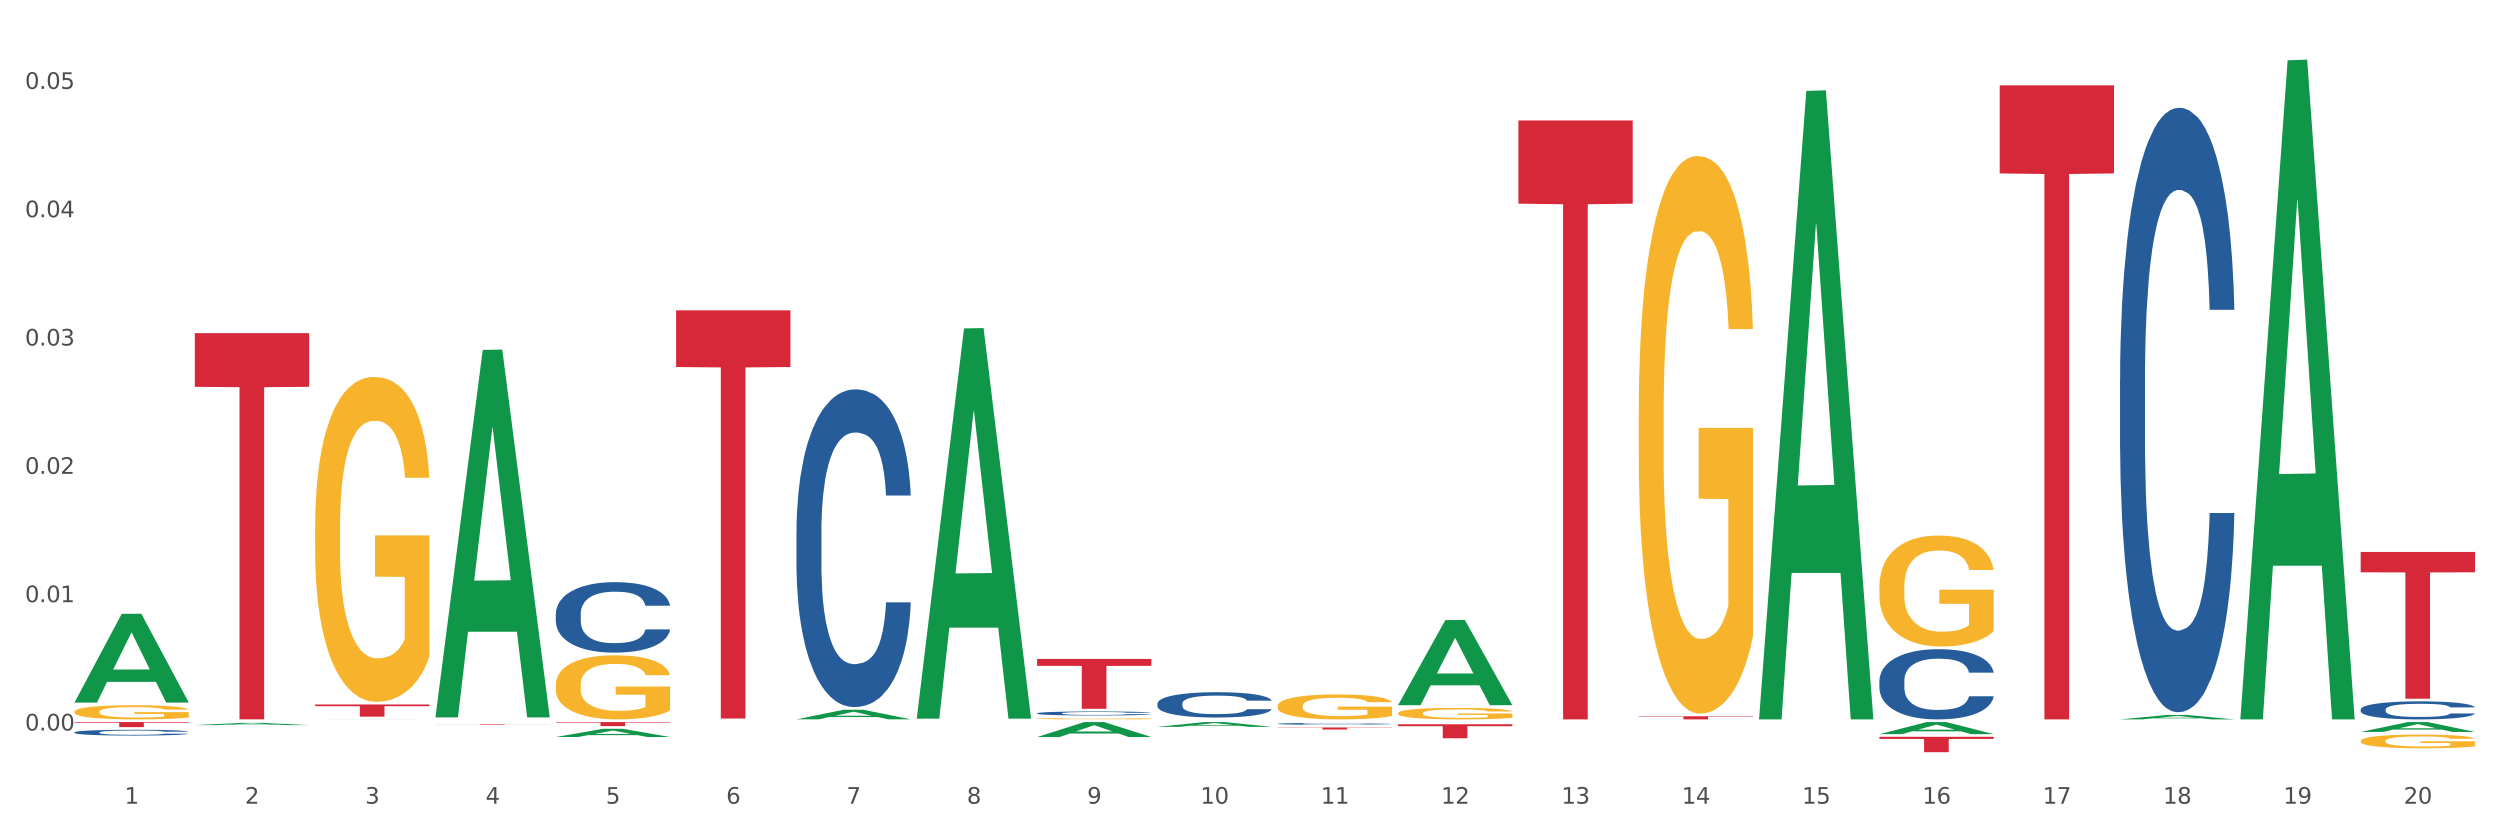 <?xml version="1.0" encoding="utf-8" standalone="no"?>
<!DOCTYPE svg PUBLIC "-//W3C//DTD SVG 1.1//EN"
  "http://www.w3.org/Graphics/SVG/1.1/DTD/svg11.dtd">
<svg xmlns:xlink="http://www.w3.org/1999/xlink" width="1080pt" height="360pt" viewBox="0 0 1080 360" xmlns="http://www.w3.org/2000/svg" version="1.1">
 <rect x="0" y="0" width="1080" height="360" fill="#333333" stroke="none"/>
 <defs>
  <style type="text/css">*{stroke-linejoin: round; stroke-linecap: butt}</style>
 </defs>
 <g id="figure_1">
  <g id="patch_1">
   <path d="M 0 360 
L 1080 360 
L 1080 0 
L 0 0 
z
" style="fill: #ffffff; stroke: #ffffff; stroke-linejoin: miter"/>
  </g>
  <g id="axes_1">
   <g id="matplotlib.axis_1">
    <g id="xtick_1">
     <g id="text_1">
      <!-- 1 -->
      <g style="fill: #4d4d4d" transform="translate(53.812 347.204) scale(0.096 -0.096)">
       <defs>
        <path id="DejaVuSans-31" d="M 794 531 
L 1825 531 
L 1825 4091 
L 703 3866 
L 703 4441 
L 1819 4666 
L 2450 4666 
L 2450 531 
L 3481 531 
L 3481 0 
L 794 0 
L 794 531 
z
" transform="scale(0.016)"/>
       </defs>
       <use xlink:href="#DejaVuSans-31"/>
      </g>
     </g>
    </g>
    <g id="xtick_2">
     <g id="text_2">
      <!-- 2 -->
      <g style="fill: #4d4d4d" transform="translate(105.793 347.204) scale(0.096 -0.096)">
       <defs>
        <path id="DejaVuSans-32" d="M 1228 531 
L 3431 531 
L 3431 0 
L 469 0 
L 469 531 
Q 828 903 1448 1529 
Q 2069 2156 2228 2338 
Q 2531 2678 2651 2914 
Q 2772 3150 2772 3378 
Q 2772 3750 2511 3984 
Q 2250 4219 1831 4219 
Q 1534 4219 1204 4116 
Q 875 4013 500 3803 
L 500 4441 
Q 881 4594 1212 4672 
Q 1544 4750 1819 4750 
Q 2544 4750 2975 4387 
Q 3406 4025 3406 3419 
Q 3406 3131 3298 2873 
Q 3191 2616 2906 2266 
Q 2828 2175 2409 1742 
Q 1991 1309 1228 531 
z
" transform="scale(0.016)"/>
       </defs>
       <use xlink:href="#DejaVuSans-32"/>
      </g>
     </g>
    </g>
    <g id="xtick_3">
     <g id="text_3">
      <!-- 3 -->
      <g style="fill: #4d4d4d" transform="translate(157.774 347.204) scale(0.096 -0.096)">
       <defs>
        <path id="DejaVuSans-33" d="M 2597 2516 
Q 3050 2419 3304 2112 
Q 3559 1806 3559 1356 
Q 3559 666 3084 287 
Q 2609 -91 1734 -91 
Q 1441 -91 1130 -33 
Q 819 25 488 141 
L 488 750 
Q 750 597 1062 519 
Q 1375 441 1716 441 
Q 2309 441 2620 675 
Q 2931 909 2931 1356 
Q 2931 1769 2642 2001 
Q 2353 2234 1838 2234 
L 1294 2234 
L 1294 2753 
L 1863 2753 
Q 2328 2753 2575 2939 
Q 2822 3125 2822 3475 
Q 2822 3834 2567 4026 
Q 2313 4219 1838 4219 
Q 1578 4219 1281 4162 
Q 984 4106 628 3988 
L 628 4550 
Q 988 4650 1302 4700 
Q 1616 4750 1894 4750 
Q 2613 4750 3031 4423 
Q 3450 4097 3450 3541 
Q 3450 3153 3228 2886 
Q 3006 2619 2597 2516 
z
" transform="scale(0.016)"/>
       </defs>
       <use xlink:href="#DejaVuSans-33"/>
      </g>
     </g>
    </g>
    <g id="xtick_4">
     <g id="text_4">
      <!-- 4 -->
      <g style="fill: #4d4d4d" transform="translate(209.756 347.204) scale(0.096 -0.096)">
       <defs>
        <path id="DejaVuSans-34" d="M 2419 4116 
L 825 1625 
L 2419 1625 
L 2419 4116 
z
M 2253 4666 
L 3047 4666 
L 3047 1625 
L 3713 1625 
L 3713 1100 
L 3047 1100 
L 3047 0 
L 2419 0 
L 2419 1100 
L 313 1100 
L 313 1709 
L 2253 4666 
z
" transform="scale(0.016)"/>
       </defs>
       <use xlink:href="#DejaVuSans-34"/>
      </g>
     </g>
    </g>
    <g id="xtick_5">
     <g id="text_5">
      <!-- 5 -->
      <g style="fill: #4d4d4d" transform="translate(261.737 347.204) scale(0.096 -0.096)">
       <defs>
        <path id="DejaVuSans-35" d="M 691 4666 
L 3169 4666 
L 3169 4134 
L 1269 4134 
L 1269 2991 
Q 1406 3038 1543 3061 
Q 1681 3084 1819 3084 
Q 2600 3084 3056 2656 
Q 3513 2228 3513 1497 
Q 3513 744 3044 326 
Q 2575 -91 1722 -91 
Q 1428 -91 1123 -41 
Q 819 9 494 109 
L 494 744 
Q 775 591 1075 516 
Q 1375 441 1709 441 
Q 2250 441 2565 725 
Q 2881 1009 2881 1497 
Q 2881 1984 2565 2268 
Q 2250 2553 1709 2553 
Q 1456 2553 1204 2497 
Q 953 2441 691 2322 
L 691 4666 
z
" transform="scale(0.016)"/>
       </defs>
       <use xlink:href="#DejaVuSans-35"/>
      </g>
     </g>
    </g>
    <g id="xtick_6">
     <g id="text_6">
      <!-- 6 -->
      <g style="fill: #4d4d4d" transform="translate(313.718 347.204) scale(0.096 -0.096)">
       <defs>
        <path id="DejaVuSans-36" d="M 2113 2584 
Q 1688 2584 1439 2293 
Q 1191 2003 1191 1497 
Q 1191 994 1439 701 
Q 1688 409 2113 409 
Q 2538 409 2786 701 
Q 3034 994 3034 1497 
Q 3034 2003 2786 2293 
Q 2538 2584 2113 2584 
z
M 3366 4563 
L 3366 3988 
Q 3128 4100 2886 4159 
Q 2644 4219 2406 4219 
Q 1781 4219 1451 3797 
Q 1122 3375 1075 2522 
Q 1259 2794 1537 2939 
Q 1816 3084 2150 3084 
Q 2853 3084 3261 2657 
Q 3669 2231 3669 1497 
Q 3669 778 3244 343 
Q 2819 -91 2113 -91 
Q 1303 -91 875 529 
Q 447 1150 447 2328 
Q 447 3434 972 4092 
Q 1497 4750 2381 4750 
Q 2619 4750 2861 4703 
Q 3103 4656 3366 4563 
z
" transform="scale(0.016)"/>
       </defs>
       <use xlink:href="#DejaVuSans-36"/>
      </g>
     </g>
    </g>
    <g id="xtick_7">
     <g id="text_7">
      <!-- 7 -->
      <g style="fill: #4d4d4d" transform="translate(365.699 347.204) scale(0.096 -0.096)">
       <defs>
        <path id="DejaVuSans-37" d="M 525 4666 
L 3525 4666 
L 3525 4397 
L 1831 0 
L 1172 0 
L 2766 4134 
L 525 4134 
L 525 4666 
z
" transform="scale(0.016)"/>
       </defs>
       <use xlink:href="#DejaVuSans-37"/>
      </g>
     </g>
    </g>
    <g id="xtick_8">
     <g id="text_8">
      <!-- 8 -->
      <g style="fill: #4d4d4d" transform="translate(417.68 347.204) scale(0.096 -0.096)">
       <defs>
        <path id="DejaVuSans-38" d="M 2034 2216 
Q 1584 2216 1326 1975 
Q 1069 1734 1069 1313 
Q 1069 891 1326 650 
Q 1584 409 2034 409 
Q 2484 409 2743 651 
Q 3003 894 3003 1313 
Q 3003 1734 2745 1975 
Q 2488 2216 2034 2216 
z
M 1403 2484 
Q 997 2584 770 2862 
Q 544 3141 544 3541 
Q 544 4100 942 4425 
Q 1341 4750 2034 4750 
Q 2731 4750 3128 4425 
Q 3525 4100 3525 3541 
Q 3525 3141 3298 2862 
Q 3072 2584 2669 2484 
Q 3125 2378 3379 2068 
Q 3634 1759 3634 1313 
Q 3634 634 3220 271 
Q 2806 -91 2034 -91 
Q 1263 -91 848 271 
Q 434 634 434 1313 
Q 434 1759 690 2068 
Q 947 2378 1403 2484 
z
M 1172 3481 
Q 1172 3119 1398 2916 
Q 1625 2713 2034 2713 
Q 2441 2713 2670 2916 
Q 2900 3119 2900 3481 
Q 2900 3844 2670 4047 
Q 2441 4250 2034 4250 
Q 1625 4250 1398 4047 
Q 1172 3844 1172 3481 
z
" transform="scale(0.016)"/>
       </defs>
       <use xlink:href="#DejaVuSans-38"/>
      </g>
     </g>
    </g>
    <g id="xtick_9">
     <g id="text_9">
      <!-- 9 -->
      <g style="fill: #4d4d4d" transform="translate(469.662 347.204) scale(0.096 -0.096)">
       <defs>
        <path id="DejaVuSans-39" d="M 703 97 
L 703 672 
Q 941 559 1184 500 
Q 1428 441 1663 441 
Q 2288 441 2617 861 
Q 2947 1281 2994 2138 
Q 2813 1869 2534 1725 
Q 2256 1581 1919 1581 
Q 1219 1581 811 2004 
Q 403 2428 403 3163 
Q 403 3881 828 4315 
Q 1253 4750 1959 4750 
Q 2769 4750 3195 4129 
Q 3622 3509 3622 2328 
Q 3622 1225 3098 567 
Q 2575 -91 1691 -91 
Q 1453 -91 1209 -44 
Q 966 3 703 97 
z
M 1959 2075 
Q 2384 2075 2632 2365 
Q 2881 2656 2881 3163 
Q 2881 3666 2632 3958 
Q 2384 4250 1959 4250 
Q 1534 4250 1286 3958 
Q 1038 3666 1038 3163 
Q 1038 2656 1286 2365 
Q 1534 2075 1959 2075 
z
" transform="scale(0.016)"/>
       </defs>
       <use xlink:href="#DejaVuSans-39"/>
      </g>
     </g>
    </g>
    <g id="xtick_10">
     <g id="text_10">
      <!-- 10 -->
      <g style="fill: #4d4d4d" transform="translate(518.589 347.204) scale(0.096 -0.096)">
       <defs>
        <path id="DejaVuSans-30" d="M 2034 4250 
Q 1547 4250 1301 3770 
Q 1056 3291 1056 2328 
Q 1056 1369 1301 889 
Q 1547 409 2034 409 
Q 2525 409 2770 889 
Q 3016 1369 3016 2328 
Q 3016 3291 2770 3770 
Q 2525 4250 2034 4250 
z
M 2034 4750 
Q 2819 4750 3233 4129 
Q 3647 3509 3647 2328 
Q 3647 1150 3233 529 
Q 2819 -91 2034 -91 
Q 1250 -91 836 529 
Q 422 1150 422 2328 
Q 422 3509 836 4129 
Q 1250 4750 2034 4750 
z
" transform="scale(0.016)"/>
       </defs>
       <use xlink:href="#DejaVuSans-31"/>
       <use xlink:href="#DejaVuSans-30" transform="translate(63.623 0)"/>
      </g>
     </g>
    </g>
    <g id="xtick_11">
     <g id="text_11">
      <!-- 11 -->
      <g style="fill: #4d4d4d" transform="translate(570.57 347.204) scale(0.096 -0.096)">
       <use xlink:href="#DejaVuSans-31"/>
       <use xlink:href="#DejaVuSans-31" transform="translate(63.623 0)"/>
      </g>
     </g>
    </g>
    <g id="xtick_12">
     <g id="text_12">
      <!-- 12 -->
      <g style="fill: #4d4d4d" transform="translate(622.551 347.204) scale(0.096 -0.096)">
       <use xlink:href="#DejaVuSans-31"/>
       <use xlink:href="#DejaVuSans-32" transform="translate(63.623 0)"/>
      </g>
     </g>
    </g>
    <g id="xtick_13">
     <g id="text_13">
      <!-- 13 -->
      <g style="fill: #4d4d4d" transform="translate(674.533 347.204) scale(0.096 -0.096)">
       <use xlink:href="#DejaVuSans-31"/>
       <use xlink:href="#DejaVuSans-33" transform="translate(63.623 0)"/>
      </g>
     </g>
    </g>
    <g id="xtick_14">
     <g id="text_14">
      <!-- 14 -->
      <g style="fill: #4d4d4d" transform="translate(726.514 347.204) scale(0.096 -0.096)">
       <use xlink:href="#DejaVuSans-31"/>
       <use xlink:href="#DejaVuSans-34" transform="translate(63.623 0)"/>
      </g>
     </g>
    </g>
    <g id="xtick_15">
     <g id="text_15">
      <!-- 15 -->
      <g style="fill: #4d4d4d" transform="translate(778.495 347.204) scale(0.096 -0.096)">
       <use xlink:href="#DejaVuSans-31"/>
       <use xlink:href="#DejaVuSans-35" transform="translate(63.623 0)"/>
      </g>
     </g>
    </g>
    <g id="xtick_16">
     <g id="text_16">
      <!-- 16 -->
      <g style="fill: #4d4d4d" transform="translate(830.476 347.204) scale(0.096 -0.096)">
       <use xlink:href="#DejaVuSans-31"/>
       <use xlink:href="#DejaVuSans-36" transform="translate(63.623 0)"/>
      </g>
     </g>
    </g>
    <g id="xtick_17">
     <g id="text_17">
      <!-- 17 -->
      <g style="fill: #4d4d4d" transform="translate(882.457 347.204) scale(0.096 -0.096)">
       <use xlink:href="#DejaVuSans-31"/>
       <use xlink:href="#DejaVuSans-37" transform="translate(63.623 0)"/>
      </g>
     </g>
    </g>
    <g id="xtick_18">
     <g id="text_18">
      <!-- 18 -->
      <g style="fill: #4d4d4d" transform="translate(934.439 347.204) scale(0.096 -0.096)">
       <use xlink:href="#DejaVuSans-31"/>
       <use xlink:href="#DejaVuSans-38" transform="translate(63.623 0)"/>
      </g>
     </g>
    </g>
    <g id="xtick_19">
     <g id="text_19">
      <!-- 19 -->
      <g style="fill: #4d4d4d" transform="translate(986.42 347.204) scale(0.096 -0.096)">
       <use xlink:href="#DejaVuSans-31"/>
       <use xlink:href="#DejaVuSans-39" transform="translate(63.623 0)"/>
      </g>
     </g>
    </g>
    <g id="xtick_20">
     <g id="text_20">
      <!-- 20 -->
      <g style="fill: #4d4d4d" transform="translate(1038.401 347.204) scale(0.096 -0.096)">
       <use xlink:href="#DejaVuSans-32"/>
       <use xlink:href="#DejaVuSans-30" transform="translate(63.623 0)"/>
      </g>
     </g>
    </g>
    <g id="xtick_21"/>
    <g id="xtick_22"/>
    <g id="xtick_23"/>
    <g id="xtick_24"/>
    <g id="xtick_25"/>
    <g id="xtick_26"/>
    <g id="xtick_27"/>
    <g id="xtick_28"/>
    <g id="xtick_29"/>
    <g id="xtick_30"/>
    <g id="xtick_31"/>
    <g id="xtick_32"/>
    <g id="xtick_33"/>
    <g id="xtick_34"/>
    <g id="xtick_35"/>
    <g id="xtick_36"/>
    <g id="xtick_37"/>
    <g id="xtick_38"/>
    <g id="xtick_39"/>
   </g>
   <g id="matplotlib.axis_2">
    <g id="ytick_1">
     <g id="text_21">
      <!-- 0.00 -->
      <g style="fill: #4d4d4d" transform="translate(10.8 315.569) scale(0.096 -0.096)">
       <defs>
        <path id="DejaVuSans-2e" d="M 684 794 
L 1344 794 
L 1344 0 
L 684 0 
L 684 794 
z
" transform="scale(0.016)"/>
       </defs>
       <use xlink:href="#DejaVuSans-30"/>
       <use xlink:href="#DejaVuSans-2e" transform="translate(63.623 0)"/>
       <use xlink:href="#DejaVuSans-30" transform="translate(95.41 0)"/>
       <use xlink:href="#DejaVuSans-30" transform="translate(159.033 0)"/>
      </g>
     </g>
    </g>
    <g id="ytick_2">
     <g id="text_22">
      <!-- 0.01 -->
      <g style="fill: #4d4d4d" transform="translate(10.8 260.136) scale(0.096 -0.096)">
       <use xlink:href="#DejaVuSans-30"/>
       <use xlink:href="#DejaVuSans-2e" transform="translate(63.623 0)"/>
       <use xlink:href="#DejaVuSans-30" transform="translate(95.41 0)"/>
       <use xlink:href="#DejaVuSans-31" transform="translate(159.033 0)"/>
      </g>
     </g>
    </g>
    <g id="ytick_3">
     <g id="text_23">
      <!-- 0.02 -->
      <g style="fill: #4d4d4d" transform="translate(10.8 204.702) scale(0.096 -0.096)">
       <use xlink:href="#DejaVuSans-30"/>
       <use xlink:href="#DejaVuSans-2e" transform="translate(63.623 0)"/>
       <use xlink:href="#DejaVuSans-30" transform="translate(95.41 0)"/>
       <use xlink:href="#DejaVuSans-32" transform="translate(159.033 0)"/>
      </g>
     </g>
    </g>
    <g id="ytick_4">
     <g id="text_24">
      <!-- 0.03 -->
      <g style="fill: #4d4d4d" transform="translate(10.8 149.269) scale(0.096 -0.096)">
       <use xlink:href="#DejaVuSans-30"/>
       <use xlink:href="#DejaVuSans-2e" transform="translate(63.623 0)"/>
       <use xlink:href="#DejaVuSans-30" transform="translate(95.41 0)"/>
       <use xlink:href="#DejaVuSans-33" transform="translate(159.033 0)"/>
      </g>
     </g>
    </g>
    <g id="ytick_5">
     <g id="text_25">
      <!-- 0.04 -->
      <g style="fill: #4d4d4d" transform="translate(10.8 93.835) scale(0.096 -0.096)">
       <use xlink:href="#DejaVuSans-30"/>
       <use xlink:href="#DejaVuSans-2e" transform="translate(63.623 0)"/>
       <use xlink:href="#DejaVuSans-30" transform="translate(95.41 0)"/>
       <use xlink:href="#DejaVuSans-34" transform="translate(159.033 0)"/>
      </g>
     </g>
    </g>
    <g id="ytick_6">
     <g id="text_26">
      <!-- 0.05 -->
      <g style="fill: #4d4d4d" transform="translate(10.8 38.402) scale(0.096 -0.096)">
       <use xlink:href="#DejaVuSans-30"/>
       <use xlink:href="#DejaVuSans-2e" transform="translate(63.623 0)"/>
       <use xlink:href="#DejaVuSans-30" transform="translate(95.41 0)"/>
       <use xlink:href="#DejaVuSans-35" transform="translate(159.033 0)"/>
      </g>
     </g>
    </g>
    <g id="ytick_7"/>
    <g id="ytick_8"/>
    <g id="ytick_9"/>
    <g id="ytick_10"/>
    <g id="ytick_11"/>
   </g>
   <g id="PolyCollection_1">
    <path d="M 32.175 303.442 
L 32.226 303.406 
L 52.59 265.174 
L 61.041 265.138 
L 81.557 303.514 
L 71.783 303.514 
L 67.353 294.578 
L 46.328 294.578 
L 46.175 294.722 
L 41.899 303.514 
L 32.175 303.514 
L 32.175 303.442 
L 48.975 289.245 
L 64.706 289.209 
L 56.917 273.318 
L 56.815 273.246 
L 56.713 273.354 
L 48.924 289.209 
L 48.975 289.245 
L 32.175 303.442 
z
" clip-path="url(#pf923865fec)" style="fill: #109648"/>
    <path d="M 448.025 310.485 
L 448.083 310.485 
L 448.083 310.467 
L 448.2 310.452 
L 448.783 310.415 
L 449.657 310.384 
L 450.298 310.367 
L 450.94 310.354 
L 451.698 310.341 
L 452.631 310.327 
L 454.321 310.307 
L 455.371 310.296 
L 456.653 310.285 
L 458.985 310.269 
L 460.676 310.26 
L 462.425 310.253 
L 465.282 310.244 
L 467.148 310.24 
L 469.13 310.237 
L 471.52 310.235 
L 473.328 310.235 
L 477.292 310.236 
L 480.674 310.241 
L 482.306 310.244 
L 484.405 310.25 
L 485.513 310.254 
L 487.32 310.262 
L 489.186 310.272 
L 490.469 310.281 
L 492.393 310.298 
L 493.85 310.315 
L 495.191 310.336 
L 495.891 310.35 
L 496.416 310.364 
L 496.882 310.379 
L 497.348 310.403 
L 486.854 310.403 
L 486.446 310.386 
L 485.805 310.369 
L 484.872 310.354 
L 484.056 310.344 
L 482.656 310.331 
L 481.374 310.323 
L 480.033 310.317 
L 478.4 310.313 
L 477.118 310.31 
L 475.31 310.308 
L 471.754 310.309 
L 469.363 310.313 
L 467.731 310.317 
L 466.681 310.322 
L 465.749 310.327 
L 464.699 310.334 
L 463.475 310.344 
L 462.6 310.354 
L 461.726 310.365 
L 461.026 310.377 
L 460.385 310.391 
L 459.86 310.406 
L 459.452 310.421 
L 459.102 310.44 
L 458.811 310.471 
L 458.811 310.539 
L 458.927 310.555 
L 459.219 310.575 
L 459.569 310.59 
L 460.152 310.609 
L 460.676 310.621 
L 461.667 310.639 
L 462.775 310.654 
L 463.65 310.663 
L 464.524 310.671 
L 466.04 310.682 
L 467.731 310.691 
L 469.188 310.696 
L 471.171 310.701 
L 472.512 310.703 
L 473.678 310.704 
L 476.535 310.704 
L 478.575 310.703 
L 480.849 310.699 
L 482.598 310.695 
L 484.056 310.689 
L 485.688 310.68 
L 486.737 310.672 
L 486.737 310.569 
L 473.911 310.568 
L 473.911 310.499 
L 497.407 310.499 
L 497.407 310.701 
L 496.416 310.712 
L 495.308 310.721 
L 494.142 310.73 
L 492.393 310.74 
L 490.294 310.75 
L 488.428 310.757 
L 486.446 310.763 
L 484.114 310.768 
L 481.082 310.773 
L 479.216 310.775 
L 476.884 310.777 
L 474.144 310.777 
L 471.754 310.776 
L 469.422 310.774 
L 466.973 310.769 
L 464.583 310.763 
L 462.775 310.756 
L 460.968 310.748 
L 459.044 310.738 
L 457.528 310.728 
L 456.362 310.719 
L 455.079 310.708 
L 453.68 310.693 
L 452.631 310.679 
L 451.698 310.666 
L 450.707 310.648 
L 450.007 310.632 
L 449.307 310.613 
L 448.899 310.599 
L 448.433 310.576 
L 448.083 310.545 
L 448.025 310.485 
z
" clip-path="url(#pf923865fec)" style="fill: #f7b32b"/>
    <path d="M 551.987 304.982 
L 552.045 304.972 
L 552.045 304.618 
L 552.162 304.313 
L 552.745 303.575 
L 553.619 302.965 
L 554.261 302.64 
L 554.902 302.374 
L 555.66 302.109 
L 556.593 301.833 
L 558.284 301.43 
L 559.333 301.223 
L 560.616 301.007 
L 562.948 300.692 
L 564.639 300.515 
L 566.388 300.367 
L 569.245 300.19 
L 571.11 300.112 
L 573.093 300.052 
L 575.483 300.013 
L 577.29 300.003 
L 581.255 300.033 
L 584.636 300.121 
L 586.269 300.19 
L 588.368 300.308 
L 589.475 300.387 
L 591.283 300.544 
L 593.149 300.751 
L 594.431 300.928 
L 596.355 301.263 
L 597.813 301.597 
L 599.154 302.01 
L 599.853 302.296 
L 600.378 302.561 
L 600.844 302.866 
L 601.311 303.349 
L 590.816 303.349 
L 590.408 303.004 
L 589.767 302.68 
L 588.834 302.365 
L 588.018 302.168 
L 586.619 301.922 
L 585.336 301.764 
L 583.995 301.646 
L 582.363 301.548 
L 581.08 301.499 
L 579.273 301.459 
L 575.716 301.469 
L 573.326 301.548 
L 571.693 301.646 
L 570.644 301.735 
L 569.711 301.833 
L 568.662 301.971 
L 567.437 302.178 
L 566.563 302.365 
L 565.688 302.601 
L 564.988 302.837 
L 564.347 303.112 
L 563.822 303.408 
L 563.414 303.713 
L 563.064 304.086 
L 562.773 304.706 
L 562.773 306.054 
L 562.89 306.359 
L 563.181 306.763 
L 563.531 307.068 
L 564.114 307.432 
L 564.639 307.678 
L 565.63 308.032 
L 566.738 308.327 
L 567.612 308.514 
L 568.487 308.672 
L 570.002 308.888 
L 571.693 309.065 
L 573.151 309.173 
L 575.133 309.272 
L 576.474 309.311 
L 577.64 309.331 
L 580.497 309.331 
L 582.537 309.301 
L 584.811 309.232 
L 586.56 309.144 
L 588.018 309.036 
L 589.65 308.858 
L 590.7 308.691 
L 590.7 306.635 
L 577.873 306.625 
L 577.873 305.257 
L 601.369 305.257 
L 601.369 309.272 
L 600.378 309.478 
L 599.27 309.665 
L 598.104 309.833 
L 596.355 310.039 
L 594.256 310.236 
L 592.391 310.374 
L 590.408 310.492 
L 588.076 310.6 
L 585.044 310.698 
L 583.179 310.738 
L 580.847 310.767 
L 578.107 310.777 
L 575.716 310.757 
L 573.384 310.708 
L 570.935 310.62 
L 568.545 310.492 
L 566.738 310.364 
L 564.93 310.206 
L 563.006 310 
L 561.49 309.803 
L 560.324 309.626 
L 559.042 309.4 
L 557.642 309.104 
L 556.593 308.839 
L 555.66 308.563 
L 554.669 308.209 
L 553.969 307.904 
L 553.27 307.52 
L 552.862 307.235 
L 552.395 306.792 
L 552.045 306.172 
L 551.987 304.982 
z
" clip-path="url(#pf923865fec)" style="fill: #f7b32b"/>
    <path d="M 707.931 178.681 
L 707.989 178.461 
L 707.989 170.539 
L 708.106 163.718 
L 708.689 147.216 
L 709.563 133.574 
L 710.204 126.313 
L 710.846 120.372 
L 711.604 114.431 
L 712.537 108.271 
L 714.227 99.249 
L 715.277 94.629 
L 716.559 89.788 
L 718.891 82.747 
L 720.582 78.786 
L 722.331 75.486 
L 725.188 71.525 
L 727.054 69.765 
L 729.036 68.445 
L 731.427 67.565 
L 733.234 67.345 
L 737.198 68.005 
L 740.58 69.985 
L 742.212 71.525 
L 744.311 74.166 
L 745.419 75.926 
L 747.226 79.446 
L 749.092 84.067 
L 750.375 88.028 
L 752.299 95.509 
L 753.756 102.99 
L 755.097 112.231 
L 755.797 118.612 
L 756.322 124.553 
L 756.788 131.374 
L 757.254 142.155 
L 746.76 142.155 
L 746.352 134.454 
L 745.711 127.193 
L 744.778 120.152 
L 743.962 115.752 
L 742.562 110.251 
L 741.28 106.73 
L 739.939 104.09 
L 738.306 101.89 
L 737.024 100.789 
L 735.216 99.909 
L 731.66 100.129 
L 729.269 101.89 
L 727.637 104.09 
L 726.587 106.07 
L 725.655 108.271 
L 724.605 111.351 
L 723.381 115.972 
L 722.506 120.152 
L 721.632 125.433 
L 720.932 130.714 
L 720.291 136.875 
L 719.766 143.476 
L 719.358 150.297 
L 719.008 158.658 
L 718.717 172.52 
L 718.717 202.664 
L 718.833 209.485 
L 719.125 218.506 
L 719.475 225.327 
L 720.058 233.468 
L 720.582 238.969 
L 721.573 246.89 
L 722.681 253.491 
L 723.556 257.672 
L 724.43 261.192 
L 725.946 266.033 
L 727.637 269.994 
L 729.094 272.414 
L 731.077 274.614 
L 732.418 275.494 
L 733.584 275.934 
L 736.441 275.934 
L 738.481 275.274 
L 740.755 273.734 
L 742.504 271.754 
L 743.962 269.334 
L 745.594 265.373 
L 746.643 261.632 
L 746.643 215.646 
L 733.817 215.426 
L 733.817 184.841 
L 757.313 184.841 
L 757.313 274.614 
L 756.322 279.235 
L 755.214 283.416 
L 754.048 287.156 
L 752.299 291.777 
L 750.2 296.177 
L 748.334 299.258 
L 746.352 301.898 
L 744.02 304.319 
L 740.988 306.519 
L 739.122 307.399 
L 736.79 308.059 
L 734.05 308.279 
L 731.66 307.839 
L 729.328 306.739 
L 726.879 304.759 
L 724.489 301.898 
L 722.681 299.038 
L 720.874 295.517 
L 718.95 290.897 
L 717.434 286.496 
L 716.268 282.535 
L 714.985 277.475 
L 713.586 270.874 
L 712.537 264.933 
L 711.604 258.772 
L 710.613 250.851 
L 709.913 244.03 
L 709.213 235.449 
L 708.805 229.068 
L 708.339 219.166 
L 707.989 205.304 
L 707.931 178.681 
z
" clip-path="url(#pf923865fec)" style="fill: #f7b32b"/>
    <path d="M 811.893 253.515 
L 811.951 253.471 
L 811.951 251.895 
L 812.068 250.538 
L 812.651 247.255 
L 813.526 244.54 
L 814.167 243.095 
L 814.808 241.913 
L 815.566 240.731 
L 816.499 239.505 
L 818.19 237.71 
L 819.239 236.791 
L 820.522 235.828 
L 822.854 234.427 
L 824.545 233.639 
L 826.294 232.982 
L 829.151 232.194 
L 831.016 231.844 
L 832.999 231.581 
L 835.389 231.406 
L 837.196 231.362 
L 841.161 231.493 
L 844.542 231.887 
L 846.175 232.194 
L 848.274 232.719 
L 849.381 233.069 
L 851.189 233.77 
L 853.055 234.689 
L 854.337 235.477 
L 856.261 236.966 
L 857.719 238.455 
L 859.06 240.293 
L 859.759 241.563 
L 860.284 242.745 
L 860.75 244.102 
L 861.217 246.248 
L 850.722 246.248 
L 850.314 244.715 
L 849.673 243.27 
L 848.74 241.869 
L 847.924 240.994 
L 846.525 239.899 
L 845.242 239.199 
L 843.901 238.673 
L 842.269 238.236 
L 840.986 238.017 
L 839.179 237.842 
L 835.622 237.885 
L 833.232 238.236 
L 831.599 238.673 
L 830.55 239.067 
L 829.617 239.505 
L 828.568 240.118 
L 827.343 241.038 
L 826.469 241.869 
L 825.594 242.92 
L 824.894 243.971 
L 824.253 245.197 
L 823.728 246.51 
L 823.32 247.867 
L 822.971 249.531 
L 822.679 252.289 
L 822.679 258.287 
L 822.796 259.645 
L 823.087 261.44 
L 823.437 262.797 
L 824.02 264.417 
L 824.545 265.511 
L 825.536 267.087 
L 826.644 268.401 
L 827.518 269.233 
L 828.393 269.933 
L 829.908 270.896 
L 831.599 271.684 
L 833.057 272.166 
L 835.039 272.604 
L 836.38 272.779 
L 837.546 272.866 
L 840.403 272.866 
L 842.444 272.735 
L 844.717 272.429 
L 846.466 272.035 
L 847.924 271.553 
L 849.556 270.765 
L 850.606 270.021 
L 850.606 260.87 
L 837.779 260.827 
L 837.779 254.741 
L 861.275 254.741 
L 861.275 272.604 
L 860.284 273.523 
L 859.176 274.355 
L 858.01 275.099 
L 856.261 276.019 
L 854.162 276.894 
L 852.297 277.507 
L 850.314 278.033 
L 847.982 278.514 
L 844.951 278.952 
L 843.085 279.127 
L 840.753 279.258 
L 838.013 279.302 
L 835.622 279.215 
L 833.29 278.996 
L 830.841 278.602 
L 828.451 278.033 
L 826.644 277.463 
L 824.836 276.763 
L 822.912 275.844 
L 821.396 274.968 
L 820.23 274.18 
L 818.948 273.173 
L 817.548 271.859 
L 816.499 270.677 
L 815.566 269.452 
L 814.575 267.875 
L 813.875 266.518 
L 813.176 264.811 
L 812.768 263.541 
L 812.301 261.571 
L 811.951 258.813 
L 811.893 253.515 
z
" clip-path="url(#pf923865fec)" style="fill: #f7b32b"/>
    <path d="M 1019.818 320.075 
L 1019.876 320.07 
L 1019.876 319.875 
L 1019.993 319.707 
L 1020.576 319.301 
L 1021.45 318.965 
L 1022.092 318.787 
L 1022.733 318.64 
L 1023.491 318.494 
L 1024.424 318.343 
L 1026.115 318.121 
L 1027.164 318.007 
L 1028.447 317.888 
L 1030.779 317.715 
L 1032.469 317.617 
L 1034.219 317.536 
L 1037.075 317.438 
L 1038.941 317.395 
L 1040.923 317.363 
L 1043.314 317.341 
L 1045.121 317.336 
L 1049.086 317.352 
L 1052.467 317.401 
L 1054.1 317.438 
L 1056.199 317.503 
L 1057.306 317.547 
L 1059.114 317.633 
L 1060.979 317.747 
L 1062.262 317.845 
L 1064.186 318.029 
L 1065.644 318.213 
L 1066.985 318.44 
L 1067.684 318.597 
L 1068.209 318.743 
L 1068.675 318.911 
L 1069.142 319.176 
L 1058.647 319.176 
L 1058.239 318.987 
L 1057.598 318.808 
L 1056.665 318.635 
L 1055.849 318.527 
L 1054.449 318.391 
L 1053.167 318.305 
L 1051.826 318.24 
L 1050.193 318.186 
L 1048.911 318.159 
L 1047.103 318.137 
L 1043.547 318.142 
L 1041.157 318.186 
L 1039.524 318.24 
L 1038.475 318.288 
L 1037.542 318.343 
L 1036.492 318.418 
L 1035.268 318.532 
L 1034.393 318.635 
L 1033.519 318.765 
L 1032.819 318.895 
L 1032.178 319.046 
L 1031.653 319.209 
L 1031.245 319.377 
L 1030.895 319.582 
L 1030.604 319.923 
L 1030.604 320.665 
L 1030.72 320.833 
L 1031.012 321.055 
L 1031.362 321.223 
L 1031.945 321.423 
L 1032.469 321.558 
L 1033.461 321.753 
L 1034.568 321.916 
L 1035.443 322.019 
L 1036.317 322.105 
L 1037.833 322.224 
L 1039.524 322.322 
L 1040.982 322.381 
L 1042.964 322.435 
L 1044.305 322.457 
L 1045.471 322.468 
L 1048.328 322.468 
L 1050.368 322.452 
L 1052.642 322.414 
L 1054.391 322.365 
L 1055.849 322.305 
L 1057.481 322.208 
L 1058.531 322.116 
L 1058.531 320.984 
L 1045.704 320.979 
L 1045.704 320.227 
L 1069.2 320.227 
L 1069.2 322.435 
L 1068.209 322.549 
L 1067.101 322.652 
L 1065.935 322.744 
L 1064.186 322.858 
L 1062.087 322.966 
L 1060.221 323.042 
L 1058.239 323.107 
L 1055.907 323.166 
L 1052.875 323.22 
L 1051.01 323.242 
L 1048.678 323.258 
L 1045.937 323.264 
L 1043.547 323.253 
L 1041.215 323.226 
L 1038.766 323.177 
L 1036.376 323.107 
L 1034.568 323.036 
L 1032.761 322.95 
L 1030.837 322.836 
L 1029.321 322.728 
L 1028.155 322.63 
L 1026.872 322.506 
L 1025.473 322.343 
L 1024.424 322.197 
L 1023.491 322.046 
L 1022.5 321.851 
L 1021.8 321.683 
L 1021.101 321.472 
L 1020.692 321.315 
L 1020.226 321.071 
L 1019.876 320.73 
L 1019.818 320.075 
z
" clip-path="url(#pf923865fec)" style="fill: #f7b32b"/>
    <path d="M 1019.818 238.423 
L 1069.2 238.423 
L 1069.2 247.237 
L 1049.775 247.296 
L 1049.775 301.844 
L 1039.126 301.844 
L 1039.126 247.296 
L 1019.818 247.237 
L 1019.818 238.483 
L 1019.818 238.423 
z
" clip-path="url(#pf923865fec)" style="fill: #d62839"/>
    <path d="M 863.874 36.851 
L 913.256 36.851 
L 913.256 74.918 
L 893.831 75.175 
L 893.831 310.777 
L 883.182 310.777 
L 883.182 75.175 
L 863.874 74.918 
L 863.874 37.109 
L 863.874 36.851 
z
" clip-path="url(#pf923865fec)" style="fill: #d62839"/>
    <path d="M 811.893 318.304 
L 861.275 318.304 
L 861.275 319.227 
L 841.85 319.234 
L 841.85 324.95 
L 831.201 324.95 
L 831.201 319.234 
L 811.893 319.227 
L 811.893 318.31 
L 811.893 318.304 
z
" clip-path="url(#pf923865fec)" style="fill: #d62839"/>
    <path d="M 707.931 309.424 
L 757.313 309.424 
L 757.313 309.612 
L 737.888 309.613 
L 737.888 310.777 
L 727.239 310.777 
L 727.239 309.613 
L 707.931 309.612 
L 707.931 309.425 
L 707.931 309.424 
z
" clip-path="url(#pf923865fec)" style="fill: #d62839"/>
    <path d="M 655.949 52.03 
L 705.332 52.03 
L 705.332 87.987 
L 685.906 88.23 
L 685.906 310.777 
L 675.258 310.777 
L 675.258 88.23 
L 655.949 87.987 
L 655.949 52.273 
L 655.949 52.03 
z
" clip-path="url(#pf923865fec)" style="fill: #d62839"/>
    <path d="M 603.968 312.879 
L 653.35 312.879 
L 653.35 313.721 
L 633.925 313.727 
L 633.925 318.934 
L 623.276 318.934 
L 623.276 313.727 
L 603.968 313.721 
L 603.968 312.885 
L 603.968 312.879 
z
" clip-path="url(#pf923865fec)" style="fill: #d62839"/>
    <path d="M 551.987 314.251 
L 601.369 314.251 
L 601.369 314.375 
L 581.944 314.376 
L 581.944 315.145 
L 571.295 315.145 
L 571.295 314.376 
L 551.987 314.375 
L 551.987 314.251 
L 551.987 314.251 
z
" clip-path="url(#pf923865fec)" style="fill: #d62839"/>
    <path d="M 32.175 307.486 
L 32.233 307.48 
L 32.233 307.279 
L 32.35 307.106 
L 32.933 306.687 
L 33.807 306.341 
L 34.449 306.156 
L 35.09 306.005 
L 35.848 305.854 
L 36.781 305.698 
L 38.472 305.469 
L 39.521 305.352 
L 40.804 305.229 
L 43.136 305.05 
L 44.827 304.949 
L 46.576 304.865 
L 49.433 304.765 
L 51.298 304.72 
L 53.28 304.687 
L 55.671 304.664 
L 57.478 304.659 
L 61.443 304.675 
L 64.824 304.726 
L 66.457 304.765 
L 68.556 304.832 
L 69.663 304.877 
L 71.471 304.966 
L 73.337 305.083 
L 74.619 305.184 
L 76.543 305.374 
L 78.001 305.564 
L 79.342 305.799 
L 80.041 305.961 
L 80.566 306.111 
L 81.032 306.285 
L 81.499 306.558 
L 71.004 306.558 
L 70.596 306.363 
L 69.955 306.179 
L 69.022 306 
L 68.206 305.888 
L 66.807 305.748 
L 65.524 305.659 
L 64.183 305.592 
L 62.551 305.536 
L 61.268 305.508 
L 59.461 305.486 
L 55.904 305.491 
L 53.514 305.536 
L 51.881 305.592 
L 50.832 305.642 
L 49.899 305.698 
L 48.849 305.776 
L 47.625 305.894 
L 46.751 306 
L 45.876 306.134 
L 45.176 306.268 
L 44.535 306.424 
L 44.01 306.592 
L 43.602 306.765 
L 43.252 306.978 
L 42.961 307.33 
L 42.961 308.095 
L 43.078 308.268 
L 43.369 308.497 
L 43.719 308.671 
L 44.302 308.877 
L 44.827 309.017 
L 45.818 309.218 
L 46.926 309.386 
L 47.8 309.492 
L 48.675 309.581 
L 50.19 309.704 
L 51.881 309.805 
L 53.339 309.866 
L 55.321 309.922 
L 56.662 309.945 
L 57.828 309.956 
L 60.685 309.956 
L 62.725 309.939 
L 64.999 309.9 
L 66.748 309.85 
L 68.206 309.788 
L 69.838 309.687 
L 70.888 309.593 
L 70.888 308.425 
L 58.061 308.419 
L 58.061 307.642 
L 81.557 307.642 
L 81.557 309.922 
L 80.566 310.04 
L 79.458 310.146 
L 78.292 310.241 
L 76.543 310.358 
L 74.444 310.47 
L 72.579 310.548 
L 70.596 310.615 
L 68.264 310.676 
L 65.232 310.732 
L 63.367 310.755 
L 61.035 310.771 
L 58.294 310.777 
L 55.904 310.766 
L 53.572 310.738 
L 51.123 310.688 
L 48.733 310.615 
L 46.926 310.542 
L 45.118 310.453 
L 43.194 310.336 
L 41.678 310.224 
L 40.512 310.123 
L 39.23 309.995 
L 37.83 309.827 
L 36.781 309.676 
L 35.848 309.52 
L 34.857 309.319 
L 34.157 309.146 
L 33.458 308.928 
L 33.05 308.766 
L 32.583 308.514 
L 32.233 308.162 
L 32.175 307.486 
z
" clip-path="url(#pf923865fec)" style="fill: #f7b32b"/>
    <path d="M 448.025 284.658 
L 497.407 284.658 
L 497.407 287.652 
L 477.982 287.673 
L 477.982 306.206 
L 467.333 306.206 
L 467.333 287.673 
L 448.025 287.652 
L 448.025 284.678 
L 448.025 284.658 
z
" clip-path="url(#pf923865fec)" style="fill: #d62839"/>
    <path d="M 292.081 134.052 
L 341.463 134.052 
L 341.463 158.558 
L 322.038 158.724 
L 322.038 310.393 
L 311.389 310.393 
L 311.389 158.724 
L 292.081 158.558 
L 292.081 134.218 
L 292.081 134.052 
z
" clip-path="url(#pf923865fec)" style="fill: #d62839"/>
    <path d="M 240.1 311.922 
L 289.482 311.922 
L 289.482 312.168 
L 270.057 312.17 
L 270.057 313.696 
L 259.408 313.696 
L 259.408 312.17 
L 240.1 312.168 
L 240.1 311.923 
L 240.1 311.922 
z
" clip-path="url(#pf923865fec)" style="fill: #d62839"/>
    <path d="M 188.119 312.951 
L 237.501 312.951 
L 237.501 312.987 
L 218.076 312.987 
L 218.076 313.208 
L 207.427 313.208 
L 207.427 312.987 
L 188.119 312.987 
L 188.119 312.951 
L 188.119 312.951 
z
" clip-path="url(#pf923865fec)" style="fill: #d62839"/>
    <path d="M 136.137 304.335 
L 185.52 304.335 
L 185.52 305.067 
L 166.094 305.072 
L 166.094 309.598 
L 155.446 309.598 
L 155.446 305.072 
L 136.137 305.067 
L 136.137 304.34 
L 136.137 304.335 
z
" clip-path="url(#pf923865fec)" style="fill: #d62839"/>
    <path d="M 84.156 143.924 
L 133.538 143.924 
L 133.538 167.107 
L 114.113 167.263 
L 114.113 310.747 
L 103.464 310.747 
L 103.464 167.263 
L 84.156 167.107 
L 84.156 144.08 
L 84.156 143.924 
z
" clip-path="url(#pf923865fec)" style="fill: #d62839"/>
    <path d="M 32.175 311.922 
L 81.557 311.922 
L 81.557 312.226 
L 62.132 312.228 
L 62.132 314.111 
L 51.483 314.111 
L 51.483 312.228 
L 32.175 312.226 
L 32.175 311.924 
L 32.175 311.922 
z
" clip-path="url(#pf923865fec)" style="fill: #d62839"/>
    <path d="M 32.175 316.384 
L 32.233 316.382 
L 32.233 316.317 
L 32.408 316.23 
L 33.051 316.07 
L 33.868 315.948 
L 35.269 315.806 
L 36.028 315.746 
L 37.02 315.68 
L 39.063 315.572 
L 41.398 315.48 
L 43.032 315.43 
L 44.258 315.398 
L 47.001 315.34 
L 48.577 315.315 
L 50.212 315.294 
L 51.613 315.281 
L 53.948 315.264 
L 55.815 315.258 
L 57.975 315.255 
L 59.785 315.258 
L 62.178 315.267 
L 65.68 315.294 
L 67.023 315.31 
L 68.832 315.338 
L 70.7 315.375 
L 72.218 315.411 
L 73.969 315.464 
L 75.778 315.533 
L 77.53 315.62 
L 78.755 315.7 
L 79.748 315.785 
L 80.623 315.888 
L 81.265 316.001 
L 81.557 316.095 
L 70.875 316.095 
L 70.583 316.01 
L 70 315.918 
L 69.416 315.856 
L 68.774 315.806 
L 67.782 315.748 
L 66.906 315.712 
L 65.447 315.668 
L 64.104 315.641 
L 62.995 315.625 
L 61.653 315.611 
L 58.792 315.597 
L 56.749 315.597 
L 55.465 315.602 
L 53.889 315.613 
L 52.547 315.629 
L 50.971 315.657 
L 49.745 315.687 
L 48.519 315.726 
L 47.819 315.753 
L 46.768 315.804 
L 46.067 315.845 
L 45.133 315.916 
L 44.608 315.966 
L 43.674 316.097 
L 43.266 316.193 
L 43.09 316.26 
L 42.974 316.333 
L 42.974 316.691 
L 43.324 316.852 
L 43.616 316.921 
L 44.083 316.999 
L 44.958 317.1 
L 46.242 317.198 
L 47.585 317.269 
L 48.694 317.313 
L 49.745 317.345 
L 50.795 317.37 
L 52.08 317.393 
L 53.13 317.407 
L 54.706 317.421 
L 56.574 317.428 
L 58.033 317.428 
L 61.01 317.416 
L 62.353 317.405 
L 63.637 317.389 
L 65.038 317.363 
L 66.147 317.336 
L 66.789 317.315 
L 67.84 317.272 
L 68.657 317.226 
L 69.358 317.173 
L 69.825 317.127 
L 70.35 317.058 
L 70.758 316.98 
L 70.875 316.939 
L 81.557 316.939 
L 81.324 317.022 
L 80.915 317.102 
L 80.098 317.21 
L 79.456 317.272 
L 78.463 317.347 
L 77.413 317.411 
L 75.953 317.483 
L 74.611 317.535 
L 73.21 317.581 
L 71.692 317.623 
L 68.949 317.68 
L 67.957 317.696 
L 65.855 317.723 
L 64.221 317.739 
L 61.828 317.756 
L 59.376 317.765 
L 56.808 317.767 
L 54.531 317.762 
L 52.021 317.749 
L 50.445 317.735 
L 48.694 317.714 
L 46.651 317.682 
L 44.725 317.643 
L 42.915 317.597 
L 41.223 317.545 
L 39.647 317.485 
L 37.604 317.386 
L 36.086 317.29 
L 34.977 317.2 
L 34.218 317.125 
L 33.459 317.028 
L 33.051 316.962 
L 32.408 316.801 
L 32.175 316.652 
L 32.175 316.384 
z
" clip-path="url(#pf923865fec)" style="fill: #255c99"/>
    <path d="M 240.1 265.17 
L 240.158 265.142 
L 240.158 264.364 
L 240.333 263.307 
L 240.975 261.36 
L 241.793 259.887 
L 243.193 258.162 
L 243.952 257.439 
L 244.945 256.633 
L 246.988 255.326 
L 249.322 254.214 
L 250.957 253.602 
L 252.183 253.213 
L 254.926 252.517 
L 256.502 252.212 
L 258.137 251.961 
L 259.537 251.794 
L 261.872 251.6 
L 263.74 251.516 
L 265.9 251.488 
L 267.709 251.516 
L 270.103 251.628 
L 273.605 251.961 
L 274.947 252.156 
L 276.757 252.49 
L 278.625 252.935 
L 280.143 253.379 
L 281.894 254.019 
L 283.703 254.853 
L 285.454 255.91 
L 286.68 256.883 
L 287.672 257.912 
L 288.548 259.163 
L 289.19 260.526 
L 289.482 261.666 
L 278.8 261.666 
L 278.508 260.637 
L 277.924 259.525 
L 277.341 258.774 
L 276.699 258.162 
L 275.706 257.467 
L 274.831 257.022 
L 273.371 256.494 
L 272.029 256.16 
L 270.92 255.966 
L 269.577 255.799 
L 266.717 255.632 
L 264.674 255.632 
L 263.39 255.687 
L 261.814 255.827 
L 260.471 256.021 
L 258.895 256.355 
L 257.67 256.716 
L 256.444 257.189 
L 255.743 257.523 
L 254.693 258.135 
L 253.992 258.635 
L 253.058 259.497 
L 252.533 260.109 
L 251.599 261.694 
L 251.19 262.862 
L 251.015 263.668 
L 250.899 264.558 
L 250.899 268.896 
L 251.249 270.843 
L 251.541 271.677 
L 252.008 272.623 
L 252.883 273.846 
L 254.167 275.042 
L 255.51 275.904 
L 256.619 276.432 
L 257.67 276.822 
L 258.72 277.127 
L 260.004 277.406 
L 261.055 277.572 
L 262.631 277.739 
L 264.499 277.823 
L 265.958 277.823 
L 268.935 277.684 
L 270.278 277.545 
L 271.562 277.35 
L 272.963 277.044 
L 274.072 276.71 
L 274.714 276.46 
L 275.765 275.932 
L 276.582 275.376 
L 277.282 274.736 
L 277.749 274.18 
L 278.275 273.346 
L 278.683 272.4 
L 278.8 271.9 
L 289.482 271.9 
L 289.248 272.901 
L 288.84 273.874 
L 288.023 275.181 
L 287.381 275.932 
L 286.388 276.849 
L 285.338 277.628 
L 283.878 278.49 
L 282.536 279.13 
L 281.135 279.686 
L 279.617 280.186 
L 276.874 280.882 
L 275.881 281.076 
L 273.78 281.41 
L 272.146 281.605 
L 269.752 281.799 
L 267.301 281.91 
L 264.733 281.938 
L 262.456 281.883 
L 259.946 281.716 
L 258.37 281.549 
L 256.619 281.299 
L 254.576 280.909 
L 252.65 280.437 
L 250.84 279.88 
L 249.147 279.241 
L 247.571 278.518 
L 245.528 277.322 
L 244.011 276.154 
L 242.902 275.07 
L 242.143 274.152 
L 241.384 272.984 
L 240.975 272.178 
L 240.333 270.231 
L 240.1 268.424 
L 240.1 265.17 
z
" clip-path="url(#pf923865fec)" style="fill: #255c99"/>
    <path d="M 344.062 229.866 
L 344.121 229.741 
L 344.121 226.231 
L 344.296 221.468 
L 344.938 212.694 
L 345.755 206.05 
L 347.156 198.279 
L 347.915 195.02 
L 348.907 191.385 
L 350.95 185.494 
L 353.285 180.48 
L 354.919 177.722 
L 356.145 175.967 
L 358.889 172.834 
L 360.465 171.455 
L 362.099 170.327 
L 363.5 169.575 
L 365.835 168.697 
L 367.703 168.321 
L 369.862 168.196 
L 371.672 168.321 
L 374.065 168.823 
L 377.567 170.327 
L 378.91 171.204 
L 380.719 172.708 
L 382.587 174.714 
L 384.105 176.719 
L 385.856 179.602 
L 387.666 183.363 
L 389.417 188.126 
L 390.643 192.513 
L 391.635 197.151 
L 392.51 202.791 
L 393.153 208.933 
L 393.444 214.073 
L 382.762 214.073 
L 382.471 209.435 
L 381.887 204.421 
L 381.303 201.037 
L 380.661 198.279 
L 379.669 195.145 
L 378.793 193.14 
L 377.334 190.758 
L 375.991 189.254 
L 374.882 188.377 
L 373.54 187.625 
L 370.68 186.872 
L 368.637 186.872 
L 367.352 187.123 
L 365.776 187.75 
L 364.434 188.627 
L 362.858 190.131 
L 361.632 191.761 
L 360.406 193.892 
L 359.706 195.396 
L 358.655 198.154 
L 357.955 200.41 
L 357.021 204.296 
L 356.495 207.053 
L 355.561 214.198 
L 355.153 219.462 
L 354.978 223.098 
L 354.861 227.109 
L 354.861 246.663 
L 355.211 255.437 
L 355.503 259.197 
L 355.97 263.459 
L 356.846 268.974 
L 358.13 274.364 
L 359.472 278.25 
L 360.581 280.632 
L 361.632 282.386 
L 362.683 283.765 
L 363.967 285.019 
L 365.018 285.771 
L 366.594 286.523 
L 368.461 286.899 
L 369.921 286.899 
L 372.898 286.272 
L 374.24 285.645 
L 375.524 284.768 
L 376.925 283.389 
L 378.034 281.885 
L 378.676 280.757 
L 379.727 278.375 
L 380.544 275.868 
L 381.245 272.985 
L 381.712 270.478 
L 382.237 266.718 
L 382.646 262.456 
L 382.762 260.2 
L 393.444 260.2 
L 393.211 264.713 
L 392.802 269.1 
L 391.985 274.991 
L 391.343 278.375 
L 390.351 282.512 
L 389.3 286.021 
L 387.841 289.907 
L 386.498 292.79 
L 385.097 295.297 
L 383.58 297.553 
L 380.836 300.687 
L 379.844 301.564 
L 377.742 303.069 
L 376.108 303.946 
L 373.715 304.823 
L 371.263 305.325 
L 368.695 305.45 
L 366.418 305.199 
L 363.908 304.447 
L 362.332 303.695 
L 360.581 302.567 
L 358.538 300.812 
L 356.612 298.681 
L 354.803 296.174 
L 353.11 293.292 
L 351.534 290.033 
L 349.491 284.643 
L 347.973 279.378 
L 346.864 274.49 
L 346.105 270.353 
L 345.346 265.089 
L 344.938 261.454 
L 344.296 252.679 
L 344.062 244.532 
L 344.062 229.866 
z
" clip-path="url(#pf923865fec)" style="fill: #255c99"/>
    <path d="M 448.025 308.132 
L 448.083 308.131 
L 448.083 308.086 
L 448.258 308.026 
L 448.9 307.915 
L 449.717 307.83 
L 451.118 307.732 
L 451.877 307.691 
L 452.869 307.645 
L 454.912 307.57 
L 457.247 307.506 
L 458.882 307.471 
L 460.107 307.449 
L 462.851 307.41 
L 464.427 307.392 
L 466.061 307.378 
L 467.462 307.368 
L 469.797 307.357 
L 471.665 307.352 
L 473.825 307.351 
L 475.634 307.352 
L 478.027 307.359 
L 481.53 307.378 
L 482.872 307.389 
L 484.682 307.408 
L 486.55 307.433 
L 488.067 307.459 
L 489.818 307.495 
L 491.628 307.543 
L 493.379 307.603 
L 494.605 307.659 
L 495.597 307.718 
L 496.473 307.789 
L 497.115 307.867 
L 497.407 307.932 
L 486.725 307.932 
L 486.433 307.873 
L 485.849 307.81 
L 485.266 307.767 
L 484.623 307.732 
L 483.631 307.692 
L 482.756 307.667 
L 481.296 307.637 
L 479.954 307.618 
L 478.845 307.606 
L 477.502 307.597 
L 474.642 307.587 
L 472.599 307.587 
L 471.315 307.591 
L 469.739 307.599 
L 468.396 307.61 
L 466.82 307.629 
L 465.594 307.649 
L 464.369 307.676 
L 463.668 307.695 
L 462.617 307.73 
L 461.917 307.759 
L 460.983 307.808 
L 460.458 307.843 
L 459.524 307.934 
L 459.115 308 
L 458.94 308.046 
L 458.823 308.097 
L 458.823 308.345 
L 459.174 308.456 
L 459.465 308.504 
L 459.932 308.558 
L 460.808 308.628 
L 462.092 308.696 
L 463.435 308.745 
L 464.544 308.776 
L 465.594 308.798 
L 466.645 308.815 
L 467.929 308.831 
L 468.98 308.841 
L 470.556 308.85 
L 472.424 308.855 
L 473.883 308.855 
L 476.86 308.847 
L 478.203 308.839 
L 479.487 308.828 
L 480.888 308.811 
L 481.997 308.791 
L 482.639 308.777 
L 483.69 308.747 
L 484.507 308.715 
L 485.207 308.679 
L 485.674 308.647 
L 486.199 308.599 
L 486.608 308.545 
L 486.725 308.517 
L 497.407 308.517 
L 497.173 308.574 
L 496.765 308.629 
L 495.947 308.704 
L 495.305 308.747 
L 494.313 308.799 
L 493.262 308.844 
L 491.803 308.893 
L 490.461 308.93 
L 489.06 308.961 
L 487.542 308.99 
L 484.799 309.03 
L 483.806 309.041 
L 481.705 309.06 
L 480.07 309.071 
L 477.677 309.082 
L 475.226 309.089 
L 472.657 309.09 
L 470.381 309.087 
L 467.871 309.077 
L 466.295 309.068 
L 464.544 309.054 
L 462.501 309.031 
L 460.574 309.004 
L 458.765 308.973 
L 457.072 308.936 
L 455.496 308.895 
L 453.453 308.826 
L 451.936 308.76 
L 450.826 308.698 
L 450.068 308.645 
L 449.309 308.579 
L 448.9 308.533 
L 448.258 308.421 
L 448.025 308.318 
L 448.025 308.132 
z
" clip-path="url(#pf923865fec)" style="fill: #255c99"/>
    <path d="M 500.006 303.947 
L 500.064 303.937 
L 500.064 303.657 
L 500.239 303.278 
L 500.881 302.579 
L 501.699 302.05 
L 503.1 301.431 
L 503.858 301.171 
L 504.851 300.882 
L 506.894 300.412 
L 509.228 300.013 
L 510.863 299.793 
L 512.089 299.653 
L 514.832 299.404 
L 516.408 299.294 
L 518.043 299.204 
L 519.443 299.144 
L 521.778 299.074 
L 523.646 299.044 
L 525.806 299.034 
L 527.615 299.044 
L 530.009 299.084 
L 533.511 299.204 
L 534.854 299.274 
L 536.663 299.394 
L 538.531 299.554 
L 540.049 299.713 
L 541.8 299.943 
L 543.609 300.243 
L 545.36 300.622 
L 546.586 300.971 
L 547.578 301.341 
L 548.454 301.79 
L 549.096 302.279 
L 549.388 302.689 
L 538.706 302.689 
L 538.414 302.319 
L 537.83 301.92 
L 537.247 301.65 
L 536.605 301.431 
L 535.612 301.181 
L 534.737 301.021 
L 533.277 300.832 
L 531.935 300.712 
L 530.826 300.642 
L 529.483 300.582 
L 526.623 300.522 
L 524.58 300.522 
L 523.296 300.542 
L 521.72 300.592 
L 520.377 300.662 
L 518.801 300.782 
L 517.576 300.912 
L 516.35 301.081 
L 515.649 301.201 
L 514.599 301.421 
L 513.898 301.601 
L 512.964 301.91 
L 512.439 302.13 
L 511.505 302.699 
L 511.096 303.118 
L 510.921 303.408 
L 510.805 303.727 
L 510.805 305.285 
L 511.155 305.984 
L 511.447 306.283 
L 511.914 306.623 
L 512.789 307.062 
L 514.073 307.492 
L 515.416 307.801 
L 516.525 307.991 
L 517.576 308.131 
L 518.626 308.24 
L 519.91 308.34 
L 520.961 308.4 
L 522.537 308.46 
L 524.405 308.49 
L 525.864 308.49 
L 528.841 308.44 
L 530.184 308.39 
L 531.468 308.32 
L 532.869 308.211 
L 533.978 308.091 
L 534.62 308.001 
L 535.671 307.811 
L 536.488 307.611 
L 537.188 307.382 
L 537.655 307.182 
L 538.181 306.883 
L 538.589 306.543 
L 538.706 306.363 
L 549.388 306.363 
L 549.154 306.723 
L 548.746 307.072 
L 547.929 307.542 
L 547.287 307.811 
L 546.294 308.141 
L 545.244 308.42 
L 543.784 308.73 
L 542.442 308.959 
L 541.041 309.159 
L 539.523 309.339 
L 536.78 309.588 
L 535.787 309.658 
L 533.686 309.778 
L 532.052 309.848 
L 529.658 309.918 
L 527.207 309.958 
L 524.639 309.968 
L 522.362 309.948 
L 519.852 309.888 
L 518.276 309.828 
L 516.525 309.738 
L 514.482 309.598 
L 512.556 309.429 
L 510.746 309.229 
L 509.053 308.999 
L 507.477 308.74 
L 505.434 308.31 
L 503.917 307.891 
L 502.808 307.502 
L 502.049 307.172 
L 501.29 306.753 
L 500.881 306.463 
L 500.239 305.764 
L 500.006 305.115 
L 500.006 303.947 
z
" clip-path="url(#pf923865fec)" style="fill: #255c99"/>
    <path d="M 551.987 312.668 
L 552.045 312.667 
L 552.045 312.647 
L 552.221 312.619 
L 552.863 312.568 
L 553.68 312.53 
L 555.081 312.484 
L 555.84 312.466 
L 556.832 312.444 
L 558.875 312.41 
L 561.21 312.381 
L 562.844 312.365 
L 564.07 312.355 
L 566.813 312.337 
L 568.389 312.329 
L 570.024 312.322 
L 571.425 312.318 
L 573.76 312.313 
L 575.627 312.311 
L 577.787 312.31 
L 579.597 312.311 
L 581.99 312.314 
L 585.492 312.322 
L 586.835 312.327 
L 588.644 312.336 
L 590.512 312.348 
L 592.03 312.359 
L 593.781 312.376 
L 595.59 312.398 
L 597.342 312.426 
L 598.567 312.451 
L 599.56 312.478 
L 600.435 312.511 
L 601.077 312.546 
L 601.369 312.576 
L 590.687 312.576 
L 590.395 312.549 
L 589.812 312.52 
L 589.228 312.5 
L 588.586 312.484 
L 587.594 312.466 
L 586.718 312.455 
L 585.259 312.441 
L 583.916 312.432 
L 582.807 312.427 
L 581.465 312.423 
L 578.604 312.418 
L 576.561 312.418 
L 575.277 312.42 
L 573.701 312.423 
L 572.359 312.428 
L 570.783 312.437 
L 569.557 312.447 
L 568.331 312.459 
L 567.631 312.468 
L 566.58 312.484 
L 565.879 312.497 
L 564.945 312.519 
L 564.42 312.535 
L 563.486 312.577 
L 563.078 312.607 
L 562.902 312.628 
L 562.786 312.652 
L 562.786 312.765 
L 563.136 312.816 
L 563.428 312.838 
L 563.895 312.862 
L 564.77 312.894 
L 566.055 312.926 
L 567.397 312.948 
L 568.506 312.962 
L 569.557 312.972 
L 570.607 312.98 
L 571.892 312.987 
L 572.942 312.992 
L 574.518 312.996 
L 576.386 312.998 
L 577.846 312.998 
L 580.822 312.995 
L 582.165 312.991 
L 583.449 312.986 
L 584.85 312.978 
L 585.959 312.969 
L 586.601 312.963 
L 587.652 312.949 
L 588.469 312.934 
L 589.17 312.918 
L 589.637 312.903 
L 590.162 312.881 
L 590.57 312.857 
L 590.687 312.844 
L 601.369 312.844 
L 601.136 312.87 
L 600.727 312.895 
L 599.91 312.929 
L 599.268 312.949 
L 598.275 312.973 
L 597.225 312.993 
L 595.766 313.016 
L 594.423 313.033 
L 593.022 313.047 
L 591.504 313.06 
L 588.761 313.078 
L 587.769 313.083 
L 585.667 313.092 
L 584.033 313.097 
L 581.64 313.102 
L 579.188 313.105 
L 576.62 313.106 
L 574.343 313.104 
L 571.833 313.1 
L 570.257 313.096 
L 568.506 313.089 
L 566.463 313.079 
L 564.537 313.067 
L 562.727 313.052 
L 561.035 313.035 
L 559.459 313.017 
L 557.416 312.985 
L 555.898 312.955 
L 554.789 312.926 
L 554.03 312.902 
L 553.271 312.872 
L 552.863 312.851 
L 552.221 312.8 
L 551.987 312.753 
L 551.987 312.668 
z
" clip-path="url(#pf923865fec)" style="fill: #255c99"/>
    <path d="M 811.893 294.075 
L 811.951 294.047 
L 811.951 293.271 
L 812.127 292.219 
L 812.769 290.28 
L 813.586 288.812 
L 814.987 287.095 
L 815.746 286.374 
L 816.738 285.571 
L 818.781 284.269 
L 821.116 283.161 
L 822.75 282.552 
L 823.976 282.164 
L 826.719 281.472 
L 828.295 281.167 
L 829.93 280.918 
L 831.331 280.752 
L 833.666 280.558 
L 835.533 280.475 
L 837.693 280.447 
L 839.503 280.475 
L 841.896 280.585 
L 845.398 280.918 
L 846.741 281.112 
L 848.55 281.444 
L 850.418 281.887 
L 851.936 282.33 
L 853.687 282.967 
L 855.496 283.798 
L 857.248 284.851 
L 858.473 285.82 
L 859.466 286.845 
L 860.341 288.092 
L 860.983 289.449 
L 861.275 290.585 
L 850.593 290.585 
L 850.301 289.56 
L 849.718 288.452 
L 849.134 287.704 
L 848.492 287.095 
L 847.5 286.402 
L 846.624 285.959 
L 845.165 285.433 
L 843.822 285.1 
L 842.713 284.906 
L 841.371 284.74 
L 838.51 284.574 
L 836.467 284.574 
L 835.183 284.629 
L 833.607 284.768 
L 832.265 284.962 
L 830.689 285.294 
L 829.463 285.654 
L 828.237 286.125 
L 827.537 286.458 
L 826.486 287.067 
L 825.785 287.565 
L 824.851 288.424 
L 824.326 289.034 
L 823.392 290.612 
L 822.984 291.776 
L 822.808 292.579 
L 822.692 293.465 
L 822.692 297.786 
L 823.042 299.725 
L 823.334 300.556 
L 823.801 301.498 
L 824.676 302.717 
L 825.961 303.908 
L 827.303 304.766 
L 828.412 305.293 
L 829.463 305.68 
L 830.513 305.985 
L 831.798 306.262 
L 832.848 306.428 
L 834.424 306.595 
L 836.292 306.678 
L 837.752 306.678 
L 840.728 306.539 
L 842.071 306.401 
L 843.355 306.207 
L 844.756 305.902 
L 845.865 305.57 
L 846.507 305.32 
L 847.558 304.794 
L 848.375 304.24 
L 849.076 303.603 
L 849.543 303.049 
L 850.068 302.218 
L 850.476 301.276 
L 850.593 300.778 
L 861.275 300.778 
L 861.042 301.775 
L 860.633 302.744 
L 859.816 304.046 
L 859.174 304.794 
L 858.182 305.708 
L 857.131 306.484 
L 855.672 307.342 
L 854.329 307.979 
L 852.928 308.533 
L 851.41 309.032 
L 848.667 309.725 
L 847.675 309.918 
L 845.573 310.251 
L 843.939 310.445 
L 841.546 310.639 
L 839.094 310.749 
L 836.526 310.777 
L 834.249 310.722 
L 831.739 310.555 
L 830.163 310.389 
L 828.412 310.14 
L 826.369 309.752 
L 824.443 309.281 
L 822.633 308.727 
L 820.941 308.09 
L 819.365 307.37 
L 817.322 306.179 
L 815.804 305.016 
L 814.695 303.935 
L 813.936 303.021 
L 813.177 301.858 
L 812.769 301.055 
L 812.127 299.116 
L 811.893 297.315 
L 811.893 294.075 
z
" clip-path="url(#pf923865fec)" style="fill: #255c99"/>
    <path d="M 915.855 163.894 
L 915.914 163.655 
L 915.914 156.978 
L 916.089 147.915 
L 916.731 131.221 
L 917.548 118.581 
L 918.949 103.794 
L 919.708 97.594 
L 920.7 90.678 
L 922.743 79.469 
L 925.078 69.929 
L 926.713 64.682 
L 927.938 61.343 
L 930.682 55.381 
L 932.258 52.758 
L 933.892 50.611 
L 935.293 49.18 
L 937.628 47.511 
L 939.496 46.795 
L 941.656 46.557 
L 943.465 46.795 
L 945.858 47.749 
L 949.361 50.611 
L 950.703 52.281 
L 952.513 55.143 
L 954.381 58.958 
L 955.898 62.774 
L 957.649 68.259 
L 959.459 75.414 
L 961.21 84.477 
L 962.436 92.824 
L 963.428 101.648 
L 964.304 112.38 
L 964.946 124.066 
L 965.238 133.844 
L 954.556 133.844 
L 954.264 125.02 
L 953.68 115.48 
L 953.096 109.041 
L 952.454 103.794 
L 951.462 97.832 
L 950.586 94.016 
L 949.127 89.485 
L 947.785 86.623 
L 946.676 84.954 
L 945.333 83.523 
L 942.473 82.092 
L 940.43 82.092 
L 939.146 82.569 
L 937.57 83.761 
L 936.227 85.431 
L 934.651 88.293 
L 933.425 91.393 
L 932.199 95.447 
L 931.499 98.309 
L 930.448 103.556 
L 929.748 107.849 
L 928.814 115.242 
L 928.289 120.489 
L 927.355 134.083 
L 926.946 144.099 
L 926.771 151.015 
L 926.654 158.647 
L 926.654 195.851 
L 927.004 212.546 
L 927.296 219.7 
L 927.763 227.809 
L 928.639 238.302 
L 929.923 248.558 
L 931.265 255.951 
L 932.375 260.482 
L 933.425 263.821 
L 934.476 266.444 
L 935.76 268.829 
L 936.811 270.26 
L 938.387 271.691 
L 940.255 272.406 
L 941.714 272.406 
L 944.691 271.214 
L 946.033 270.022 
L 947.318 268.352 
L 948.719 265.729 
L 949.828 262.867 
L 950.47 260.72 
L 951.52 256.189 
L 952.338 251.419 
L 953.038 245.934 
L 953.505 241.164 
L 954.03 234.01 
L 954.439 225.901 
L 954.556 221.608 
L 965.238 221.608 
L 965.004 230.194 
L 964.596 238.541 
L 963.778 249.75 
L 963.136 256.189 
L 962.144 264.059 
L 961.093 270.737 
L 959.634 278.13 
L 958.291 283.615 
L 956.89 288.385 
L 955.373 292.678 
L 952.629 298.64 
L 951.637 300.31 
L 949.536 303.172 
L 947.901 304.841 
L 945.508 306.51 
L 943.056 307.464 
L 940.488 307.703 
L 938.212 307.226 
L 935.702 305.795 
L 934.126 304.364 
L 932.375 302.218 
L 930.332 298.879 
L 928.405 294.824 
L 926.596 290.055 
L 924.903 284.569 
L 923.327 278.369 
L 921.284 268.114 
L 919.766 258.097 
L 918.657 248.796 
L 917.898 240.926 
L 917.14 230.909 
L 916.731 223.993 
L 916.089 207.299 
L 915.855 191.797 
L 915.855 163.894 
z
" clip-path="url(#pf923865fec)" style="fill: #255c99"/>
    <path d="M 1019.818 306.488 
L 1019.876 306.481 
L 1019.876 306.282 
L 1020.051 306.011 
L 1020.693 305.513 
L 1021.511 305.136 
L 1022.912 304.695 
L 1023.67 304.51 
L 1024.663 304.304 
L 1026.706 303.97 
L 1029.041 303.685 
L 1030.675 303.529 
L 1031.901 303.429 
L 1034.644 303.251 
L 1036.22 303.173 
L 1037.855 303.109 
L 1039.256 303.067 
L 1041.59 303.017 
L 1043.458 302.995 
L 1045.618 302.988 
L 1047.427 302.995 
L 1049.821 303.024 
L 1053.323 303.109 
L 1054.666 303.159 
L 1056.475 303.244 
L 1058.343 303.358 
L 1059.861 303.472 
L 1061.612 303.636 
L 1063.421 303.849 
L 1065.172 304.119 
L 1066.398 304.368 
L 1067.39 304.631 
L 1068.266 304.951 
L 1068.908 305.3 
L 1069.2 305.592 
L 1058.518 305.592 
L 1058.226 305.328 
L 1057.642 305.044 
L 1057.059 304.852 
L 1056.417 304.695 
L 1055.424 304.518 
L 1054.549 304.404 
L 1053.09 304.269 
L 1051.747 304.183 
L 1050.638 304.133 
L 1049.295 304.091 
L 1046.435 304.048 
L 1044.392 304.048 
L 1043.108 304.062 
L 1041.532 304.098 
L 1040.189 304.148 
L 1038.613 304.233 
L 1037.388 304.326 
L 1036.162 304.446 
L 1035.461 304.532 
L 1034.411 304.688 
L 1033.71 304.816 
L 1032.776 305.037 
L 1032.251 305.193 
L 1031.317 305.599 
L 1030.908 305.898 
L 1030.733 306.104 
L 1030.617 306.331 
L 1030.617 307.441 
L 1030.967 307.939 
L 1031.259 308.152 
L 1031.726 308.394 
L 1032.601 308.707 
L 1033.885 309.013 
L 1035.228 309.234 
L 1036.337 309.369 
L 1037.388 309.468 
L 1038.438 309.547 
L 1039.722 309.618 
L 1040.773 309.66 
L 1042.349 309.703 
L 1044.217 309.724 
L 1045.676 309.724 
L 1048.653 309.689 
L 1049.996 309.653 
L 1051.28 309.603 
L 1052.681 309.525 
L 1053.79 309.44 
L 1054.432 309.376 
L 1055.483 309.241 
L 1056.3 309.098 
L 1057 308.935 
L 1057.467 308.793 
L 1057.993 308.579 
L 1058.401 308.337 
L 1058.518 308.209 
L 1069.2 308.209 
L 1068.967 308.465 
L 1068.558 308.714 
L 1067.741 309.049 
L 1067.099 309.241 
L 1066.106 309.475 
L 1065.056 309.675 
L 1063.596 309.895 
L 1062.254 310.059 
L 1060.853 310.201 
L 1059.335 310.329 
L 1056.592 310.507 
L 1055.599 310.557 
L 1053.498 310.642 
L 1051.864 310.692 
L 1049.47 310.741 
L 1047.019 310.77 
L 1044.451 310.777 
L 1042.174 310.763 
L 1039.664 310.72 
L 1038.088 310.677 
L 1036.337 310.613 
L 1034.294 310.514 
L 1032.368 310.393 
L 1030.558 310.251 
L 1028.865 310.087 
L 1027.289 309.902 
L 1025.246 309.596 
L 1023.729 309.298 
L 1022.62 309.02 
L 1021.861 308.785 
L 1021.102 308.487 
L 1020.693 308.28 
L 1020.051 307.782 
L 1019.818 307.32 
L 1019.818 306.488 
z
" clip-path="url(#pf923865fec)" style="fill: #255c99"/>
    <path d="M 240.1 295.88 
L 240.158 295.855 
L 240.158 294.945 
L 240.275 294.161 
L 240.858 292.264 
L 241.732 290.696 
L 242.374 289.861 
L 243.015 289.178 
L 243.773 288.495 
L 244.706 287.787 
L 246.396 286.75 
L 247.446 286.219 
L 248.729 285.663 
L 251.061 284.853 
L 252.751 284.398 
L 254.501 284.019 
L 257.357 283.563 
L 259.223 283.361 
L 261.205 283.209 
L 263.596 283.108 
L 265.403 283.083 
L 269.368 283.159 
L 272.749 283.386 
L 274.382 283.563 
L 276.481 283.867 
L 277.588 284.069 
L 279.396 284.474 
L 281.261 285.005 
L 282.544 285.46 
L 284.468 286.32 
L 285.926 287.18 
L 287.266 288.242 
L 287.966 288.976 
L 288.491 289.659 
L 288.957 290.443 
L 289.424 291.682 
L 278.929 291.682 
L 278.521 290.797 
L 277.88 289.962 
L 276.947 289.153 
L 276.131 288.647 
L 274.731 288.015 
L 273.449 287.61 
L 272.108 287.307 
L 270.475 287.054 
L 269.193 286.927 
L 267.385 286.826 
L 263.829 286.851 
L 261.438 287.054 
L 259.806 287.307 
L 258.757 287.534 
L 257.824 287.787 
L 256.774 288.141 
L 255.55 288.672 
L 254.675 289.153 
L 253.801 289.76 
L 253.101 290.367 
L 252.46 291.075 
L 251.935 291.834 
L 251.527 292.618 
L 251.177 293.579 
L 250.886 295.172 
L 250.886 298.637 
L 251.002 299.421 
L 251.294 300.458 
L 251.644 301.242 
L 252.227 302.178 
L 252.751 302.81 
L 253.743 303.721 
L 254.85 304.479 
L 255.725 304.96 
L 256.599 305.365 
L 258.115 305.921 
L 259.806 306.376 
L 261.264 306.655 
L 263.246 306.907 
L 264.587 307.009 
L 265.753 307.059 
L 268.61 307.059 
L 270.65 306.983 
L 272.924 306.806 
L 274.673 306.579 
L 276.131 306.3 
L 277.763 305.845 
L 278.813 305.415 
L 278.813 300.129 
L 265.986 300.104 
L 265.986 296.589 
L 289.482 296.589 
L 289.482 306.907 
L 288.491 307.439 
L 287.383 307.919 
L 286.217 308.349 
L 284.468 308.88 
L 282.369 309.386 
L 280.503 309.74 
L 278.521 310.044 
L 276.189 310.322 
L 273.157 310.575 
L 271.292 310.676 
L 268.96 310.752 
L 266.219 310.777 
L 263.829 310.726 
L 261.497 310.6 
L 259.048 310.372 
L 256.658 310.044 
L 254.85 309.715 
L 253.043 309.31 
L 251.119 308.779 
L 249.603 308.273 
L 248.437 307.818 
L 247.154 307.236 
L 245.755 306.478 
L 244.706 305.795 
L 243.773 305.086 
L 242.782 304.176 
L 242.082 303.392 
L 241.382 302.406 
L 240.974 301.672 
L 240.508 300.534 
L 240.158 298.941 
L 240.1 295.88 
z
" clip-path="url(#pf923865fec)" style="fill: #f7b32b"/>
    <path d="M 136.137 227.698 
L 136.196 227.57 
L 136.196 222.956 
L 136.312 218.983 
L 136.895 209.37 
L 137.77 201.423 
L 138.411 197.194 
L 139.053 193.733 
L 139.81 190.272 
L 140.743 186.684 
L 142.434 181.429 
L 143.484 178.737 
L 144.766 175.917 
L 147.098 171.816 
L 148.789 169.509 
L 150.538 167.586 
L 153.395 165.279 
L 155.261 164.254 
L 157.243 163.485 
L 159.633 162.972 
L 161.441 162.844 
L 165.405 163.229 
L 168.787 164.382 
L 170.419 165.279 
L 172.518 166.817 
L 173.626 167.843 
L 175.433 169.893 
L 177.299 172.585 
L 178.582 174.892 
L 180.506 179.25 
L 181.963 183.608 
L 183.304 188.991 
L 184.004 192.708 
L 184.528 196.168 
L 184.995 200.142 
L 185.461 206.422 
L 174.967 206.422 
L 174.559 201.936 
L 173.917 197.706 
L 172.985 193.605 
L 172.168 191.042 
L 170.769 187.837 
L 169.486 185.787 
L 168.145 184.248 
L 166.513 182.967 
L 165.23 182.326 
L 163.423 181.813 
L 159.866 181.941 
L 157.476 182.967 
L 155.844 184.248 
L 154.794 185.402 
L 153.861 186.684 
L 152.812 188.478 
L 151.588 191.17 
L 150.713 193.605 
L 149.838 196.681 
L 149.139 199.757 
L 148.498 203.346 
L 147.973 207.191 
L 147.565 211.164 
L 147.215 216.035 
L 146.923 224.109 
L 146.923 241.669 
L 147.04 245.642 
L 147.331 250.897 
L 147.681 254.87 
L 148.264 259.613 
L 148.789 262.817 
L 149.78 267.431 
L 150.888 271.276 
L 151.762 273.711 
L 152.637 275.762 
L 154.153 278.582 
L 155.844 280.889 
L 157.301 282.299 
L 159.283 283.581 
L 160.624 284.093 
L 161.79 284.35 
L 164.647 284.35 
L 166.688 283.965 
L 168.962 283.068 
L 170.711 281.914 
L 172.168 280.504 
L 173.801 278.197 
L 174.85 276.018 
L 174.85 249.231 
L 162.024 249.103 
L 162.024 231.287 
L 185.52 231.287 
L 185.52 283.581 
L 184.528 286.272 
L 183.421 288.707 
L 182.255 290.886 
L 180.506 293.578 
L 178.407 296.141 
L 176.541 297.936 
L 174.559 299.474 
L 172.227 300.884 
L 169.195 302.165 
L 167.329 302.678 
L 164.997 303.062 
L 162.257 303.191 
L 159.866 302.934 
L 157.534 302.293 
L 155.086 301.14 
L 152.695 299.474 
L 150.888 297.807 
L 149.081 295.757 
L 147.157 293.065 
L 145.641 290.502 
L 144.475 288.195 
L 143.192 285.247 
L 141.793 281.402 
L 140.743 277.941 
L 139.81 274.352 
L 138.819 269.738 
L 138.12 265.765 
L 137.42 260.766 
L 137.012 257.049 
L 136.546 251.282 
L 136.196 243.207 
L 136.137 227.698 
z
" clip-path="url(#pf923865fec)" style="fill: #f7b32b"/>
    <path d="M 603.968 308.097 
L 604.027 308.092 
L 604.027 307.928 
L 604.143 307.787 
L 604.726 307.446 
L 605.601 307.164 
L 606.242 307.014 
L 606.883 306.891 
L 607.641 306.768 
L 608.574 306.64 
L 610.265 306.454 
L 611.314 306.358 
L 612.597 306.258 
L 614.929 306.112 
L 616.62 306.031 
L 618.369 305.962 
L 621.226 305.88 
L 623.091 305.844 
L 625.074 305.817 
L 627.464 305.798 
L 629.271 305.794 
L 633.236 305.808 
L 636.618 305.849 
L 638.25 305.88 
L 640.349 305.935 
L 641.457 305.971 
L 643.264 306.044 
L 645.13 306.14 
L 646.412 306.222 
L 648.336 306.376 
L 649.794 306.531 
L 651.135 306.722 
L 651.835 306.854 
L 652.359 306.977 
L 652.826 307.118 
L 653.292 307.341 
L 642.798 307.341 
L 642.39 307.182 
L 641.748 307.032 
L 640.815 306.886 
L 639.999 306.795 
L 638.6 306.681 
L 637.317 306.609 
L 635.976 306.554 
L 634.344 306.508 
L 633.061 306.486 
L 631.254 306.467 
L 627.697 306.472 
L 625.307 306.508 
L 623.674 306.554 
L 622.625 306.595 
L 621.692 306.64 
L 620.643 306.704 
L 619.418 306.8 
L 618.544 306.886 
L 617.669 306.995 
L 616.97 307.105 
L 616.328 307.232 
L 615.804 307.369 
L 615.396 307.51 
L 615.046 307.683 
L 614.754 307.969 
L 614.754 308.593 
L 614.871 308.734 
L 615.162 308.92 
L 615.512 309.061 
L 616.095 309.23 
L 616.62 309.344 
L 617.611 309.507 
L 618.719 309.644 
L 619.593 309.73 
L 620.468 309.803 
L 621.984 309.903 
L 623.674 309.985 
L 625.132 310.035 
L 627.114 310.081 
L 628.455 310.099 
L 629.621 310.108 
L 632.478 310.108 
L 634.519 310.094 
L 636.792 310.063 
L 638.542 310.022 
L 639.999 309.972 
L 641.632 309.89 
L 642.681 309.812 
L 642.681 308.861 
L 629.855 308.857 
L 629.855 308.224 
L 653.35 308.224 
L 653.35 310.081 
L 652.359 310.176 
L 651.251 310.263 
L 650.085 310.34 
L 648.336 310.436 
L 646.237 310.527 
L 644.372 310.59 
L 642.39 310.645 
L 640.057 310.695 
L 637.026 310.741 
L 635.16 310.759 
L 632.828 310.773 
L 630.088 310.777 
L 627.697 310.768 
L 625.365 310.745 
L 622.917 310.704 
L 620.526 310.645 
L 618.719 310.586 
L 616.911 310.513 
L 614.987 310.418 
L 613.472 310.327 
L 612.305 310.245 
L 611.023 310.14 
L 609.624 310.003 
L 608.574 309.881 
L 607.641 309.753 
L 606.65 309.589 
L 605.951 309.448 
L 605.251 309.271 
L 604.843 309.139 
L 604.376 308.934 
L 604.027 308.647 
L 603.968 308.097 
z
" clip-path="url(#pf923865fec)" style="fill: #f7b32b"/>
    <path d="M 500.006 313.989 
L 500.057 313.987 
L 520.421 311.924 
L 528.871 311.922 
L 549.388 313.993 
L 539.613 313.993 
L 535.184 313.511 
L 514.159 313.511 
L 514.006 313.518 
L 509.73 313.993 
L 500.006 313.993 
L 500.006 313.989 
L 516.806 313.223 
L 532.537 313.221 
L 524.748 312.363 
L 524.646 312.359 
L 524.544 312.365 
L 516.755 313.221 
L 516.806 313.223 
L 500.006 313.989 
z
" clip-path="url(#pf923865fec)" style="fill: #109648"/>
    <path d="M 915.855 310.773 
L 915.906 310.772 
L 936.27 308.849 
L 944.721 308.848 
L 965.238 310.777 
L 955.463 310.777 
L 951.034 310.328 
L 930.008 310.328 
L 929.856 310.335 
L 925.579 310.777 
L 915.855 310.777 
L 915.855 310.773 
L 932.656 310.06 
L 948.387 310.058 
L 940.597 309.259 
L 940.496 309.255 
L 940.394 309.261 
L 932.605 310.058 
L 932.656 310.06 
L 915.855 310.773 
z
" clip-path="url(#pf923865fec)" style="fill: #109648"/>
    <path d="M 811.893 317.149 
L 811.944 317.145 
L 832.308 311.927 
L 840.759 311.922 
L 861.275 317.159 
L 851.501 317.159 
L 847.071 315.94 
L 826.046 315.94 
L 825.893 315.959 
L 821.617 317.159 
L 811.893 317.159 
L 811.893 317.149 
L 828.693 315.212 
L 844.424 315.207 
L 836.635 313.038 
L 836.533 313.028 
L 836.431 313.043 
L 828.642 315.207 
L 828.693 315.212 
L 811.893 317.149 
z
" clip-path="url(#pf923865fec)" style="fill: #109648"/>
    <path d="M 759.912 310.267 
L 759.963 310.012 
L 780.327 39.27 
L 788.777 39.014 
L 809.294 310.777 
L 799.519 310.777 
L 795.09 247.493 
L 774.065 247.493 
L 773.912 248.514 
L 769.636 310.777 
L 759.912 310.777 
L 759.912 310.267 
L 776.712 209.727 
L 792.443 209.472 
L 784.654 96.939 
L 784.552 96.429 
L 784.45 97.195 
L 776.661 209.472 
L 776.712 209.727 
L 759.912 310.267 
z
" clip-path="url(#pf923865fec)" style="fill: #109648"/>
    <path d="M 603.968 304.58 
L 604.019 304.546 
L 624.383 267.868 
L 632.834 267.833 
L 653.35 304.649 
L 643.576 304.649 
L 639.147 296.076 
L 618.121 296.076 
L 617.968 296.214 
L 613.692 304.649 
L 603.968 304.649 
L 603.968 304.58 
L 620.768 290.96 
L 636.499 290.925 
L 628.71 275.68 
L 628.608 275.611 
L 628.507 275.715 
L 620.717 290.925 
L 620.768 290.96 
L 603.968 304.58 
z
" clip-path="url(#pf923865fec)" style="fill: #109648"/>
    <path d="M 448.025 318.387 
L 448.076 318.381 
L 468.439 311.928 
L 476.89 311.922 
L 497.407 318.4 
L 487.632 318.4 
L 483.203 316.891 
L 462.177 316.891 
L 462.025 316.915 
L 457.748 318.4 
L 448.025 318.4 
L 448.025 318.387 
L 464.825 315.991 
L 480.556 315.985 
L 472.767 313.302 
L 472.665 313.29 
L 472.563 313.309 
L 464.774 315.985 
L 464.825 315.991 
L 448.025 318.387 
z
" clip-path="url(#pf923865fec)" style="fill: #109648"/>
    <path d="M 396.043 310.143 
L 396.094 309.985 
L 416.458 141.878 
L 424.909 141.72 
L 445.426 310.46 
L 435.651 310.46 
L 431.222 271.166 
L 410.196 271.166 
L 410.044 271.8 
L 405.767 310.46 
L 396.043 310.46 
L 396.043 310.143 
L 412.844 247.717 
L 428.575 247.559 
L 420.785 177.686 
L 420.684 177.369 
L 420.582 177.844 
L 412.793 247.559 
L 412.844 247.717 
L 396.043 310.143 
z
" clip-path="url(#pf923865fec)" style="fill: #109648"/>
    <path d="M 344.062 310.745 
L 344.113 310.741 
L 364.477 306.599 
L 372.928 306.595 
L 393.444 310.753 
L 383.67 310.753 
L 379.241 309.785 
L 358.215 309.785 
L 358.062 309.8 
L 353.786 310.753 
L 344.062 310.753 
L 344.062 310.745 
L 360.862 309.207 
L 376.593 309.203 
L 368.804 307.481 
L 368.702 307.473 
L 368.601 307.485 
L 360.811 309.203 
L 360.862 309.207 
L 344.062 310.745 
z
" clip-path="url(#pf923865fec)" style="fill: #109648"/>
    <path d="M 240.1 318.384 
L 240.151 318.381 
L 260.514 314.844 
L 268.965 314.84 
L 289.482 318.391 
L 279.707 318.391 
L 275.278 317.564 
L 254.253 317.564 
L 254.1 317.577 
L 249.824 318.391 
L 240.1 318.391 
L 240.1 318.384 
L 256.9 317.071 
L 272.631 317.067 
L 264.842 315.597 
L 264.74 315.59 
L 264.638 315.6 
L 256.849 317.067 
L 256.9 317.071 
L 240.1 318.384 
z
" clip-path="url(#pf923865fec)" style="fill: #109648"/>
    <path d="M 967.837 310.242 
L 967.888 309.974 
L 988.251 26.027 
L 996.702 25.759 
L 1017.219 310.777 
L 1007.444 310.777 
L 1003.015 244.407 
L 981.989 244.407 
L 981.837 245.477 
L 977.56 310.777 
L 967.837 310.777 
L 967.837 310.242 
L 984.637 204.799 
L 1000.368 204.531 
L 992.579 86.51 
L 992.477 85.974 
L 992.375 86.777 
L 984.586 204.531 
L 984.637 204.799 
L 967.837 310.242 
z
" clip-path="url(#pf923865fec)" style="fill: #109648"/>
    <path d="M 188.119 309.61 
L 188.17 309.46 
L 208.533 151.162 
L 216.984 151.013 
L 237.501 309.908 
L 227.726 309.908 
L 223.297 272.907 
L 202.271 272.907 
L 202.119 273.504 
L 197.842 309.908 
L 188.119 309.908 
L 188.119 309.61 
L 204.919 250.826 
L 220.65 250.677 
L 212.861 184.881 
L 212.759 184.582 
L 212.657 185.03 
L 204.868 250.677 
L 204.919 250.826 
L 188.119 309.61 
z
" clip-path="url(#pf923865fec)" style="fill: #109648"/>
    <path d="M 84.156 313.244 
L 84.207 313.243 
L 104.571 312.273 
L 113.022 312.272 
L 133.538 313.246 
L 123.764 313.246 
L 119.335 313.019 
L 98.309 313.019 
L 98.156 313.023 
L 93.88 313.246 
L 84.156 313.246 
L 84.156 313.244 
L 100.956 312.884 
L 116.687 312.883 
L 108.898 312.48 
L 108.796 312.478 
L 108.695 312.48 
L 100.905 312.883 
L 100.956 312.884 
L 84.156 313.244 
z
" clip-path="url(#pf923865fec)" style="fill: #109648"/>
    <path d="M 136.137 310.777 
L 136.188 310.777 
L 156.552 310.743 
L 165.003 310.743 
L 185.52 310.777 
L 175.745 310.777 
L 171.316 310.769 
L 150.29 310.769 
L 150.137 310.769 
L 145.861 310.777 
L 136.137 310.777 
L 136.137 310.777 
L 152.938 310.764 
L 168.669 310.764 
L 160.879 310.75 
L 160.778 310.75 
L 160.676 310.75 
L 152.887 310.764 
L 152.938 310.764 
L 136.137 310.777 
z
" clip-path="url(#pf923865fec)" style="fill: #109648"/>
    <path d="M 1019.818 316.183 
L 1019.869 316.179 
L 1040.233 311.926 
L 1048.684 311.922 
L 1069.2 316.191 
L 1059.425 316.191 
L 1054.996 315.197 
L 1033.971 315.197 
L 1033.818 315.213 
L 1029.542 316.191 
L 1019.818 316.191 
L 1019.818 316.183 
L 1036.618 314.604 
L 1052.349 314.6 
L 1044.56 312.832 
L 1044.458 312.824 
L 1044.356 312.836 
L 1036.567 314.6 
L 1036.618 314.604 
L 1019.818 316.183 
z
" clip-path="url(#pf923865fec)" style="fill: #109648"/>
   </g>
  </g>
 </g>
 <defs>
  <clipPath id="pf923865fec">
   <rect x="32.175" y="10.8" width="1037.025" height="329.109"/>
  </clipPath>
 </defs>
</svg>
